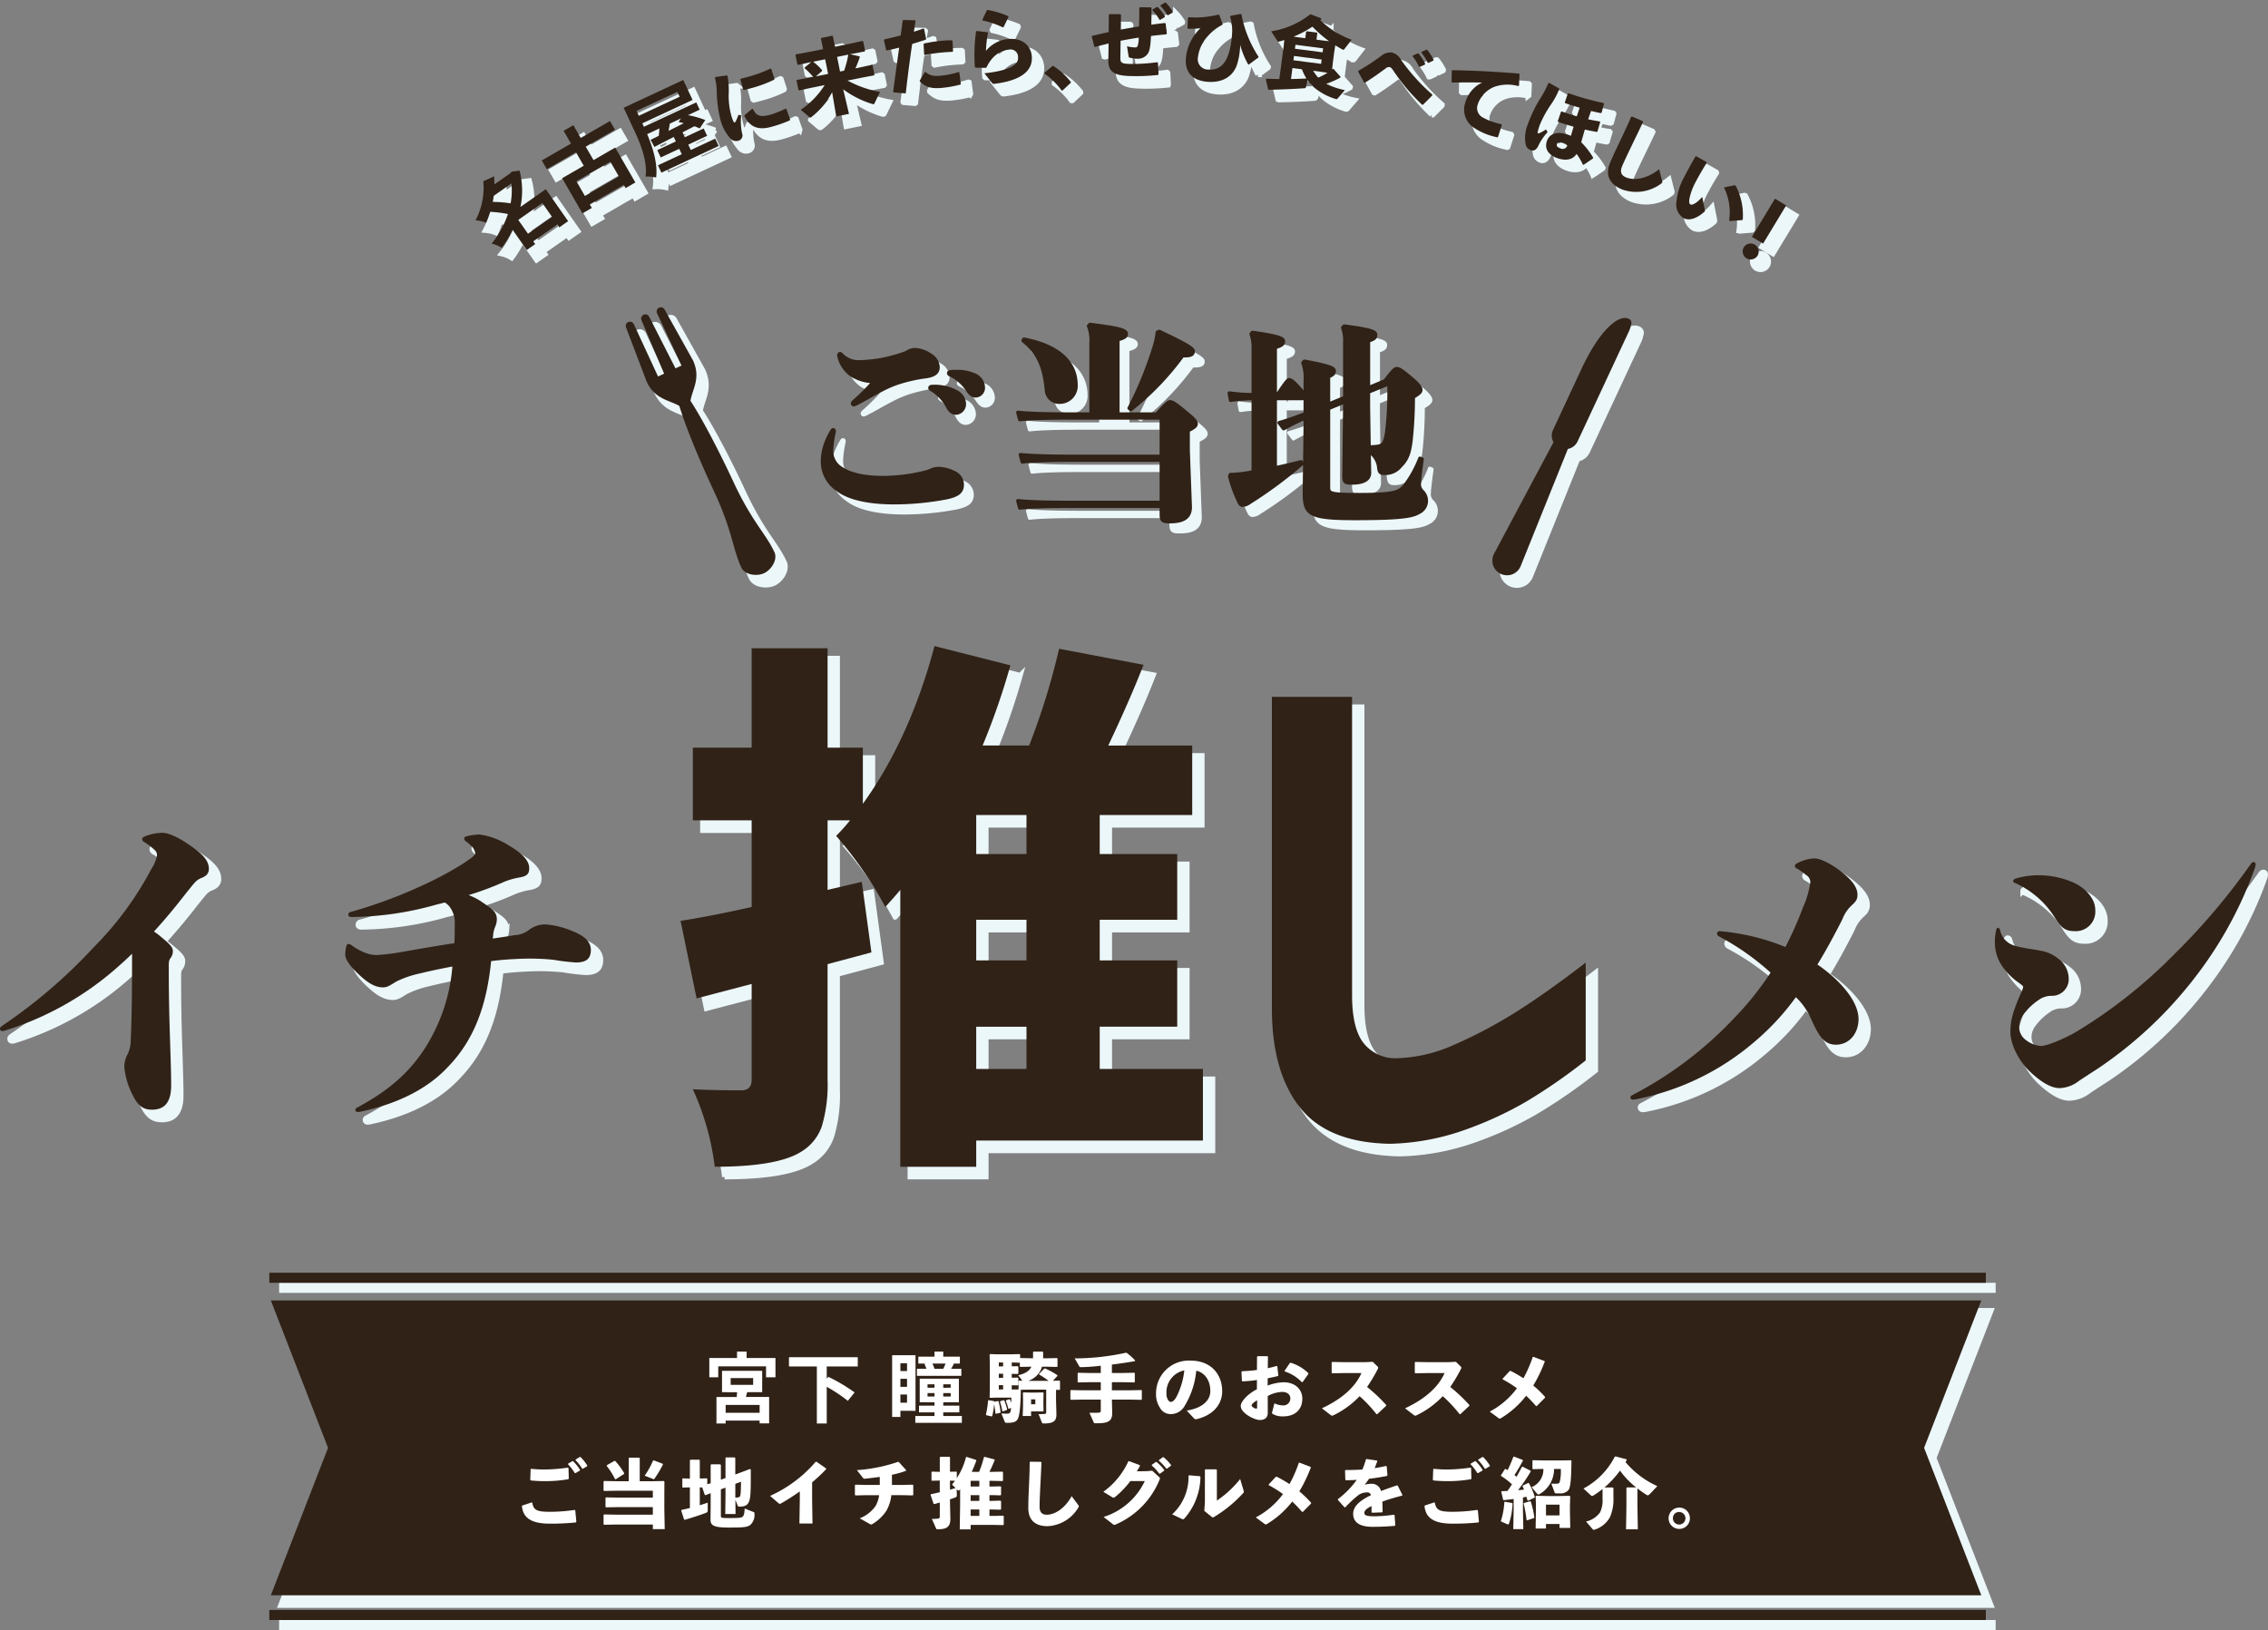 <svg xmlns="http://www.w3.org/2000/svg" width="450.037" height="323.505" viewBox="0 0 450.037 323.505">
  <rect x="0" y="0" width="450.037" height="323.505" fill="#808080" stroke="none"/>
  <g id="グループ_6842" data-name="グループ 6842" transform="translate(-1238.257 2814.999)">
    <g id="グループ_6844" data-name="グループ 6844" transform="translate(1.949 2)">
      <path id="パス_9927" data-name="パス 9927" d="M556.539,169.61H217.133l11.35,29.261-11.35,29.261H556.539l-11.35-29.261Z" transform="translate(1074.867 -2726.532)" fill="#ecf7fa" stroke="#ecf7fa" stroke-width="1"/>
      <path id="パス_10774" data-name="パス 10774" d="M-109.545,8.775a8.892,8.892,0,0,1,1.32,1.695l.15.015.84-.5.015-.15a9.135,9.135,0,0,0-1.335-1.68h-.15l-.81.495Zm-1.485.825a9.933,9.933,0,0,1,1.335,1.74l.15.015.87-.51.03-.15a9.569,9.569,0,0,0-1.38-1.71h-.15l-.825.48Zm-7.38,3.21c.9.09,1.875.135,2.715.135A26.953,26.953,0,0,0-111,12.57l.12-.105-.06-2.115-.105-.09a33.8,33.8,0,0,1-4.635.375c-.885,0-1.77-.045-2.67-.135l-.1.075-.075,2.13Zm-1.77,5.07c.18,1.68.99,3.5,5.475,3.5a48.036,48.036,0,0,0,5.235-.24l.09-.135-.21-2.25-.135-.1a33.058,33.058,0,0,1-4.83.375c-2.505,0-3.315-.24-3.57-1.8l-.12-.06-1.86.615Zm16.305-4.965-.105.105v1.77l.105.105,2.49-.045H-94.2v1.365H-101l-2.49-.045-.105.1v1.77l.105.1L-101,18.1H-94.2v1.5h-7.185l-2.49-.045-.105.105V21.5l.105.1,2.49-.045H-94.2v.915h2.355L-91.92,18.5v-2.82l.015-2.655-.105-.105-2.49.045h-2.3V8.37l-.09-.09H-98.91l-.075.09v4.59h-2.4Zm3.99-1.545a13.744,13.744,0,0,0-1.785-2.43l-.15-.015-1.5.855-.03.15a14.983,14.983,0,0,1,1.65,2.61l.15.03,1.635-1.05Zm5.73-2.505a16.746,16.746,0,0,1-1.665,3l1.575.615a.643.643,0,0,0,.225.075.181.181,0,0,0,.135-.09A21.434,21.434,0,0,0-92.19,9.63l-.06-.135-1.77-.675Zm17.445,4.2c0,.9-.03,1.92-.075,2.355-.06.555-.18.69-.45.735a2.628,2.628,0,0,1-.6.06v-2.73Zm-3.075,2.52-.045,3.885h2.04l-.03-2.835.42,1.095c.09.255.165.27.4.27,1.425,0,2.025-.465,2.16-2.445.06-.945.075-1.86.075-3.135V10.65l-.165-.12-1.44.555-1.47.54V8.355l-.12-.12H-79.68l-.105.105v3.99l-.915.33V9.735l-.12-.135h-1.8l-.105.12v3.645l-.675.195V12.465l-.09-.075-1.395.03V8.79l-.105-.1h-1.755l-.105.12v3.63l-1.41-.045-.09.09v1.65l.105.09,1.395-.045v4.1c-.54.135-1.095.255-1.65.375l-.075.135.57,1.755.135.075c1.41-.405,3.27-1.005,4.26-1.41a.405.405,0,0,0,.3-.465V17.22c-.525.18-1.05.345-1.575.51V14.19h.48l.51,1.47.135.075,1.035-.4V17.7l-.03,2.79c-.015,1.185.435,1.665,3.585,1.665,3.24,0,3.78-.09,4.38-.585a2.693,2.693,0,0,0,.75-2.19v-.09c0-.105-.03-.15-.165-.21l-1.77-.7c-.06,1.05-.165,1.41-.42,1.62-.24.21-.615.27-2.64.27-1.62,0-1.665-.015-1.665-.495v-5.2l.915-.345ZM-62.52,21.36l-.075-4.71V13.185c.885-.75,1.815-1.6,2.775-2.595l-.015-.18L-61.71,9.105h-.18a25.841,25.841,0,0,1-9.045,6.765l1.605,1.395c.15.12.24.18.33.18a.7.7,0,0,0,.315-.12c1.32-.765,2.505-1.53,3.645-2.34v1.71l-.075,4.665Zm15.765-9.675a20.753,20.753,0,0,0,2.775-.78l.03-.165-1.44-1.59-.165-.03a31.368,31.368,0,0,1-8.16,1.635L-52.5,12.3c.1.12.15.165.3.165a1.141,1.141,0,0,0,.21-.015c.945-.105,1.89-.21,2.82-.345v1.59h-2.805l-1.995-.045-.135.09v1.92l.1.12,1.995-.045h2.715a5.95,5.95,0,0,1-.72,2.16,6.931,6.931,0,0,1-3.135,2.43l2,1.125a.559.559,0,0,0,.27.1.717.717,0,0,0,.3-.12,8.5,8.5,0,0,0,2.76-2.67,8.072,8.072,0,0,0,.945-3.03h2.22l2.025.045.105-.12V13.74l-.135-.09-1.965.045h-2.13ZM-33.78,14.67c.1.1.18.15.24.15s.165-.06.27-.21l.045-.06v2.925l-.075,5.04h2.16V21.63h4.725l1.725.045.12-.1V19.905l-.12-.105-1.725.045h-.99V18.57h.585l1.6.045.12-.1V16.92l-.12-.105-1.6.045h-.585V15.72h.585l1.6.045.12-.1V14.07l-.12-.1-1.6.045h-.585V12.885h.48l2.085.045.12-.105V11.16l-.12-.1-2.085.045h-.495c.375-.69.675-1.44,1.05-2.3l-.03-.165-1.935-.51-.165.045a20.793,20.793,0,0,1-.96,2.925h-1.455c.33-.735.63-1.485.9-2.2l-.03-.165-1.89-.6-.12.03a13.9,13.9,0,0,1-1.83,4.185V11.13l-.09-.075-1.26.03V8.22l-.135-.105h-1.77l-.12.12V11.1l-1.56-.045-.09.09V12.78l.1.09,1.545-.045V15.15c-.57.135-1.155.27-1.755.39l-.075.135.6,1.755.135.075c.36-.105.72-.21,1.1-.315v2.715c0,.36-.09.45-.405.48a11.045,11.045,0,0,1-1.17.06L-38,22.32c.06.15.1.18.285.18,1.9,0,2.6-.5,2.55-2.265l-.075-3.27V16.56c.39-.135.75-.255,1.05-.375.255-.09.315-.195.315-.465l-.03-1.17Zm-.36-.36c-.36.12-.735.225-1.1.33v-1.8l.99.03c-.18.255-.375.495-.585.75Zm4.725-.3H-31.14V12.885h1.725Zm0,2.85H-31.14V15.72h1.725Zm0,2.985H-31.14V18.57h1.725Zm9.99-10.65c0,1.755-.075,3.075-.12,4.245-.045,1.365-.15,2.76-.15,4.845,0,2.535,1.545,3.6,3.81,3.6A7.506,7.506,0,0,0-9.75,18.15a.5.5,0,0,0,.075-.225.436.436,0,0,0-.12-.255L-11.1,15.93c-1.275,2.325-3.225,3.675-4.95,3.675-.9,0-1.41-.48-1.41-1.56,0-1.17.09-2.85.15-4.155.075-1.545.15-2.82.225-4.68l-.12-.1L-19.32,9.09ZM4.8,9.84a9.476,9.476,0,0,1,1.485,1.62h.15l.825-.585.015-.15a9.62,9.62,0,0,0-1.53-1.59l-.15.015-.78.555ZM6.21,8.9a9.027,9.027,0,0,1,1.47,1.56h.15l.78-.57.015-.15A9.075,9.075,0,0,0,7.14,8.19L6.99,8.2l-.765.555ZM3.42,12.93a13.551,13.551,0,0,1-8.175,7.125L-2.9,21.5a.388.388,0,0,0,.255.12.963.963,0,0,0,.39-.12A16.393,16.393,0,0,0,6.33,12.7a.8.8,0,0,0,.09-.3c0-.1-.075-.195-.21-.315L4.9,10.875l-1.14.09-1.92.03c.225-.36.42-.7.615-1.08l-.03-.15L.285,8.97.15,9.015A15.2,15.2,0,0,1-4.815,15.06l1.785,1.08a.532.532,0,0,0,.24.09c.105,0,.195-.06.36-.18A17.927,17.927,0,0,0,.555,12.93ZM15.465,10.6l-.12.105v6.45l-.12,1.695,1.455,1.17c.1.075.165.12.24.12a.69.69,0,0,0,.345-.15,25.9,25.9,0,0,0,5.67-4.665.389.389,0,0,0,.135-.27A1.358,1.358,0,0,0,23,14.73l-.66-2.2a20.758,20.758,0,0,1-4.62,4.275V10.725l-.12-.12Zm-4.71,9.84a.7.7,0,0,0,.24.075c.105,0,.18-.06.33-.21a12.736,12.736,0,0,0,3.135-8.22l-.12-.12-2.115-.18-.135.105A9.992,9.992,0,0,1,8.85,19.53Zm17.25-6.7a23.662,23.662,0,0,1,2.835,1.77,15.922,15.922,0,0,1-5.4,4.635l1.725,1.275a.516.516,0,0,0,.27.12.447.447,0,0,0,.21-.075A18.271,18.271,0,0,0,32.67,17a25.546,25.546,0,0,1,1.965,2.055h.135l1.65-1.665-.015-.165a19.407,19.407,0,0,0-2.325-2.25,27.642,27.642,0,0,0,2.28-4.74l-.045-.12L34.1,9.27l-.12.045A25.864,25.864,0,0,1,32.13,13.53a25.816,25.816,0,0,0-2.55-1.47l-.165.03L28.005,13.6Zm15.2,4.4a22.137,22.137,0,0,1,2.61-2.43,2.874,2.874,0,0,1,1.71-.525.66.66,0,0,1,.75.57q-.5.225-.9.45c-1.4.8-2.61,1.8-2.61,3.24,0,1.29.8,2.565,3.825,2.565,1.755,0,3.015-.075,4.44-.195l.09-.12-.135-2-.15-.09a28.719,28.719,0,0,1-3.75.315h-.165c-1.335,0-1.935-.15-1.935-.66s.51-.93,1.425-1.365v1.23l.12.09,1.98-.075.1-.09c-.015-.72-.03-1.455-.06-2.04,1.11-.405,2.4-.8,3.915-1.185l.075-.135-.93-1.845-.15-.06c-1.17.39-2.235.765-3.18,1.125a1.839,1.839,0,0,0-1.83-1.44,4.386,4.386,0,0,0-1.41.195c.3-.36.63-.825.87-1.185,1.245-.15,2.475-.345,3.57-.57l.09-.135-.15-1.77-.135-.075c-.75.18-1.5.315-2.25.435.165-.435.345-.885.525-1.41l-.09-.1-2.055-.3-.12.075a15.7,15.7,0,0,1-.7,2.01c-1.11.075-2.22.1-3.345.1l-.1.09.06,1.845.09.09c.7,0,1.455-.015,2.175-.075a17.694,17.694,0,0,1-3.735,3.825v.165l1.32,1.47Zm26.355-9.36a8.892,8.892,0,0,1,1.32,1.695l.15.015.84-.5.015-.15a9.135,9.135,0,0,0-1.335-1.68H70.4l-.81.495ZM68.07,9.6A9.933,9.933,0,0,1,69.4,11.34l.15.015.87-.51.03-.15a9.569,9.569,0,0,0-1.38-1.71h-.15l-.825.48Zm-7.38,3.21c.9.09,1.875.135,2.715.135a26.953,26.953,0,0,0,4.7-.375l.12-.105-.06-2.115-.105-.09a33.8,33.8,0,0,1-4.635.375c-.885,0-1.77-.045-2.67-.135l-.1.075L60.57,12.7Zm-1.77,5.07c.18,1.68.99,3.5,5.475,3.5a48.036,48.036,0,0,0,5.235-.24L69.72,21l-.21-2.25-.135-.1a33.058,33.058,0,0,1-4.83.375c-2.505,0-3.315-.24-3.57-1.8l-.12-.06L59,17.775ZM76.545,8.13a26.384,26.384,0,0,1-1.14,2.64c-.135-.09-.255-.165-.39-.24l-.135.015-.795,1.245.015.12a12.717,12.717,0,0,1,2.175,1.68c-.3.435-.585.885-.9,1.305l-1.125.045-.1.105.375,1.6.135.075c.675-.075,1.335-.15,1.95-.24v2.3l-.075,3.69h1.995l-.075-3.69v-2.6l.69-.135c.06.225.135.465.2.705l.15.075,1.26-.6.045-.135a12.946,12.946,0,0,0-1.17-2.76l-.135-.03-1.08.54-.045.12c.105.21.21.435.3.66-.39.045-.78.09-1.185.12A34.321,34.321,0,0,0,80.01,11.01l-.06-.135-1.575-.81-.135.06c-.345.675-.69,1.32-1.05,1.95-.135-.12-.285-.24-.42-.345a30.831,30.831,0,0,0,1.68-2.865l-.06-.135-1.71-.66Zm9.42,2.4a8.959,8.959,0,0,1-.225,2.625.49.49,0,0,1-.465.285c-.18.015-.36.015-.54.015s-.39,0-.645-.015l.645,1.74c.06.15.12.195.315.195h.66a2.115,2.115,0,0,0,1.725-.6c.45-.48.6-2.07.645-5.88l-.09-.09-1.605.03h-4.05L80.43,8.79l-.09.105v1.6l.1.075,1.89-.045h.18a3.784,3.784,0,0,1-2.34,3.615L81.3,15.48a.243.243,0,0,0,.21.105.518.518,0,0,0,.195-.045,5.737,5.737,0,0,0,2.925-5.01Zm1.875,11.7-.06-3.42V17.655l.06-1.68-.135-.12-2.16.045H83.37l-2.28-.045-.12.09.06,1.635V19l-.06,3.345h2.055v-.9H85.71v.78Zm-4.815-4.62H85.71v2.13H83.025ZM74.76,17.1a14.783,14.783,0,0,1-.705,3.825l1.29.57a.455.455,0,0,0,.165.045c.09,0,.135-.06.195-.225a14.635,14.635,0,0,0,.69-3.93l-.09-.1-1.455-.255Zm3.825.285a23.5,23.5,0,0,1,.585,3.27l.1.075,1.38-.465.06-.135A18.938,18.938,0,0,0,80.01,17l-.135-.06-1.215.345Zm22.59-2.985c.57.435,1.155.855,1.785,1.26a.478.478,0,0,0,.255.09c.135,0,.255-.09.435-.27l1.47-1.545a17.784,17.784,0,0,1-6.315-4.77c.075-.135.165-.27.24-.4L99,8.61l-2.16-.57-.165.045a14.8,14.8,0,0,1-6.21,6.33l1.47,1.35a.338.338,0,0,0,.24.12.767.767,0,0,0,.36-.15,18.425,18.425,0,0,0,1.71-1.23V16.4a5.6,5.6,0,0,1-.48,2.73,4.726,4.726,0,0,1-2.79,1.83L92.25,22.44c.105.12.165.165.27.165a.3.3,0,0,0,.15-.03A5.323,5.323,0,0,0,95.7,20.13a8.63,8.63,0,0,0,.705-3.915V14.3l-.12-.1h-1.65a19.167,19.167,0,0,0,3.075-3.345,16.8,16.8,0,0,0,3.195,3.33H99.09l-.105.12V18.12L98.91,22.5h2.34l-.075-4.35Zm8.28,3.8a2.115,2.115,0,1,0,2.13,2.115A2.1,2.1,0,0,0,109.455,18.195Zm0,.87a1.245,1.245,0,1,1-1.245,1.245A1.214,1.214,0,0,1,109.455,19.065Z" transform="translate(1462 -2534)" fill="#ecf7fa"/>
      <g id="グループ_6842-2" data-name="グループ 6842" transform="translate(-6.741 -144)">
        <path id="パス_10785" data-name="パス 10785" d="M-18.57-2.79a11.851,11.851,0,0,1,.45,1.815L-18-.9l.78-.27.06-.12a9.744,9.744,0,0,0-.555-1.755l-.12-.075-.69.2Zm7.005-.495v.975h-.84v-.975Zm-2.355-1.38-.105.105L-14-3.195v1.23L-14.07.015h1.665V-.9h1.17l1.185.015.12-.105-.03-1.17V-3.24l.03-1.32-.1-.105-1.335.03h-1.215ZM-19.755-2.94l-1.065-.18-.12.09a20.017,20.017,0,0,1-.42,2.76l.045.12,1.08.255.12-.075a14.561,14.561,0,0,0,.375-2.37c.12.6.2,1.23.255,1.83l.1.09.87-.195.06-.12a12.671,12.671,0,0,0-.405-2.145l-.12-.075-.72.135Zm.945-7.665h.855v.78h-.855Zm0,2.235h.855v.81h-.855Zm.855,2.265v.855h-.855v-.855Zm5.61-3.66c-.4.87-1.215,1.35-2.61,1.7l.825,1.08-.66-.015-.1.105v1.635l-.975.015h-.375v-.84l1.185.03.12-.09V-7.515l-.135-.09-1.17.03v-.78l1.185.03.12-.09V-9.78l-.135-.09-1.17.03v-.765l1.545.045.06-.045v.78l.105.1,1.965-.045Zm-.225-1.68-1.965-.045-.045.045v-.735l-.135-.09-1.605.045h-2.745l-1.47-.045-.1.12.045,2.175v4.38l-.045,1.9.1.105,1.32-.045h2.88c0,.4,0,.75-.015,1.05a4.524,4.524,0,0,0-.27-.675l-.12-.06-.615.225-.06.12a9.2,9.2,0,0,1,.495,1.53l.135.045.39-.2a1.917,1.917,0,0,1-.18.93c-.12.165-.315.225-.69.225-.135,0-.615-.015-1.035-.045l.675,1.665c.06.15.12.195.3.195h.345c1.1,0,1.5-.225,1.785-.54.45-.51.7-2.145.75-6.015l1.575-.03h3.465V-.81c0,.33-.06.39-.315.42a11.543,11.543,0,0,1-1.2.03l.645,1.635c.075.18.105.225.405.225,1.92,0,2.52-.5,2.49-1.845L-7.455-3.21V-5.175l.69.015.1-.105V-6.9l-.1-.105-1.305.03.9-.975-.045-.15a14.475,14.475,0,0,0-2.43-1.32l-.15.045-1.02,1.035.03.15A12.733,12.733,0,0,1-8.94-6.96h-4a4.647,4.647,0,0,0,1.74-1.125,4.1,4.1,0,0,0,.96-1.68h1.08l1.89.045.105-.1v-1.56l-.105-.1-1.86.045h-.885V-12.66l-.105-.105H-11.91l-.105.105v1.215ZM-4.515-5.13l-.09.09v1.755l.105.09,2.265-.045h3.66v2.115c0,.36-.09.45-.4.48-.255.03-1.14.03-1.845.03l.84,1.89c.06.15.09.18.39.18H.72c2.22,0,3.015-.435,2.97-2.175L3.63-3.24H7.2l2.28.045.09-.075V-5.055L9.48-5.13,7.2-5.085H3.63V-6.69H5.955l2.13.045.09-.075V-8.49l-.09-.075-2.13.045H3.63v-1.665c1.4-.18,2.835-.39,4.56-.675l.045-.15a11.466,11.466,0,0,0-1.665-1.5l-.15-.03A47.953,47.953,0,0,1-3.75-11.415l.93,1.62a.34.34,0,0,0,.285.12h.06a37.111,37.111,0,0,0,3.9-.285v1.44H-.945l-2.13-.045-.09.09v1.74l.105.09L-.945-6.69h2.37v1.605h-3.66ZM19.935.5a.446.446,0,0,0,.345.15h.135c3.18-.75,5.1-2.82,5.1-5.55,0-3.33-2.19-6.075-6.285-6.075a6.5,6.5,0,0,0-6.84,6.57,4.753,4.753,0,0,0,.735,2.715A2.394,2.394,0,0,0,15.24-.36a3.137,3.137,0,0,0,2.82-1.62,16.282,16.282,0,0,0,2.31-6.99c1.53.315,2.79,1.755,2.79,4.035,0,1.8-1.455,3.345-4.68,3.885ZM18-9.03a14.99,14.99,0,0,1-1.485,5.1c-.405.81-.84,1.155-1.185,1.155-.24,0-.45-.195-.615-.495a2.213,2.213,0,0,1-.255-1.14A4.418,4.418,0,0,1,18-9.03ZM32.4-5.28C30.7-4.44,29.2-2.895,29.2-1.98,29.2-.5,31.98.81,32.955.81c1.14,0,1.6-.57,1.6-1.4v-3.36a6.366,6.366,0,0,1,2.865-.81c1.035,0,1.62.54,1.62,1.305a1.371,1.371,0,0,1-1.53,1.365h-.06A4.043,4.043,0,0,1,35.88-2.5L35.415-.69A.19.19,0,0,0,35.4-.6a.234.234,0,0,0,.09.18,3.827,3.827,0,0,0,2.145.51c2.22,0,3.78-1.23,3.78-3.525,0-1.7-1.275-3.24-3.735-3.24a9.6,9.6,0,0,0-3.15.66l.015-1.455c.66-.12,1.335-.285,2.01-.435l.1-.12-.2-1.815-.12-.075c-.585.165-1.14.315-1.77.45l.03-2.295-.1-.09H32.55l-.12.105L32.415-9.12c-.945.135-1.935.21-2.97.255l-.105.105.09,1.815.105.09c.99-.045,1.935-.135,2.88-.27Zm.045,3.555c0,.21-.045.285-.18.285-.24,0-.915-.36-.915-.645,0-.21.435-.63,1.1-1.02Zm5.49-7.095a8.137,8.137,0,0,1,3.39,2.13l.165-.045,1.125-1.59L42.6-8.49a8.361,8.361,0,0,0-3.48-2.055l-.165.03L37.89-8.94Zm20.13,6.66a31.689,31.689,0,0,0-3.8-3.585A30.632,30.632,0,0,0,56.34-9.21a.829.829,0,0,0,.135-.36c0-.09-.06-.165-.165-.27l-.915-.9-1.53.075H49.62l-2.25-.045-.135.09v2.04l.1.12L49.575-8.5h3.57c-1.38,3.12-4.395,5.385-7.845,6.99L47.07-.15a.425.425,0,0,0,.24.1.8.8,0,0,0,.33-.1,17.719,17.719,0,0,0,5.145-3.765A27.006,27.006,0,0,1,56.115-.36l.165.015L58.05-2Zm16.5,0a31.689,31.689,0,0,0-3.8-3.585A30.631,30.631,0,0,0,72.84-9.21a.829.829,0,0,0,.135-.36c0-.09-.06-.165-.165-.27l-.915-.9-1.53.075H66.12l-2.25-.045-.135.09v2.04l.1.12L66.075-8.5h3.57c-1.38,3.12-4.395,5.385-7.845,6.99L63.57-.15a.425.425,0,0,0,.24.1.8.8,0,0,0,.33-.1,17.719,17.719,0,0,0,5.145-3.765A27.006,27.006,0,0,1,72.615-.36l.165.015L74.55-2Zm6.6-5.1A23.663,23.663,0,0,1,84-5.49,15.922,15.922,0,0,1,78.6-.855L80.325.42a.516.516,0,0,0,.27.12.447.447,0,0,0,.21-.075A18.271,18.271,0,0,0,85.83-4,25.546,25.546,0,0,1,87.795-1.95h.135l1.65-1.665-.015-.165A19.407,19.407,0,0,0,87.24-6.03a27.642,27.642,0,0,0,2.28-4.74l-.045-.12-2.22-.84-.12.045A25.864,25.864,0,0,1,85.29-7.47a25.816,25.816,0,0,0-2.55-1.47l-.165.03-1.41,1.515Z" transform="translate(1462 -2390)" fill="#ecf7fa"/>
        <path id="パス_10784" data-name="パス 10784" d="M11.085-.554H4.343V-2.117h6.742Zm-5.746-6.9H9.8V-6.1H5.339Zm3.279,2.8h2.973V-8.89H3.623v4.244H6.611c-.015.306-.046.644-.077.95H2.52V1.56H4.343V.993h6.742v.552H12.97V-3.7H8.358ZM8.5-11.433v-1.272H6.6v1.272H1.1V-7.6H2.872V-9.778h9.485V-7.6h1.869v-3.831ZM30.56-9.748v-1.839H16.908v1.839h5.531V1.56H24.4V-5.718a30.3,30.3,0,0,1,4.183,2.789L29.932-4.6a34.592,34.592,0,0,0-5.225-3.1l-.306.352V-9.748Zm15.169.46.046-.015a5.745,5.745,0,0,0-.414-1.027h2.62a11.149,11.149,0,0,1-.46,1.042Zm5.378,0H49.084c.169-.291.352-.613.552-1l-.184-.046h1.364v-1.364H47.522v-1.011H45.79v1.011H42.572v1.364h1.486l-.276.077a9.089,9.089,0,0,1,.4.965H42.3v1.394h8.81Zm-10.772-1.1v1.548H39.018v-1.548Zm-1.318,3.08h1.318v1.594H39.018Zm0,4.75V-4.186h1.318v1.624Zm3,1.609V-11.985H37.378V.273h1.639V-.953ZM44.4-3.787v-.69H45.79v.69Zm0-2.421H45.79v.674H44.4Zm4.6.674H47.522v-.674h1.471Zm0,1.747H47.522v-.69h1.471ZM47.522.074v-.72h3.187V-1.979H47.522v-.674h3.1V-7.327H42.848v4.673H45.79v.674H42.71V-.646h3.08v.72H41.975V1.437h9.239V.074Z" transform="translate(1384.646 -2390.06)" fill="#ecf7fa"/>
      </g>
      <g id="グループ_6473" data-name="グループ 6473" transform="translate(1238.257 -2752.537)">
        <g id="グループ_6466" data-name="グループ 6466" transform="translate(0 65.761)">
          <g id="グループ_6463" data-name="グループ 6463" transform="translate(0)">
            <g id="グループ_6461" data-name="グループ 6461" transform="translate(0)">
              <g id="グループ_6456" data-name="グループ 6456" transform="translate(0 37.054)">
                <path id="パス_9921" data-name="パス 9921" d="M202.578,355.694c-1.07,1.07-2.139,2.006-3.275,3.009A61.02,61.02,0,0,1,177.175,371c-.534.135-.8-.067-.8-.4,0-.2.066-.336.334-.534a104.078,104.078,0,0,0,18.316-15.71,64.81,64.81,0,0,0,11.432-15.575,6.853,6.853,0,0,0,1.069-2.608c0-.669-.266-.935-1-1.537a12.012,12.012,0,0,0-1.47-1.07.68.68,0,0,1-.467-.6c0-.2.133-.4.467-.534a9.879,9.879,0,0,1,3.543-.735c1.136,0,3.009.8,5.148,2.272,2.272,1.537,4.077,2.941,4.077,4.88,0,.8-.4,1.4-1.47,1.805-1.138.467-1.338.935-2.943,2.874-2.072,2.675-4.211,5.281-6.485,7.756a12.672,12.672,0,0,1,1.406,1.07c1.537,1.267,2.338,2,2.338,2.739a2.168,2.168,0,0,1-.467,1.472c-.4.6-.334.8-.334,2.941,0,9.827.467,17.247.467,22.328,0,3.543-1.47,4.812-3.811,4.812-1.738,0-2.806-.735-3.943-3.142a15.181,15.181,0,0,1-1.537-5.281,5.109,5.109,0,0,1,.667-2.608,6.4,6.4,0,0,0,.6-2.741c.2-3.944.268-9.76.268-16.242Z" transform="translate(-176.374 -331.696)" fill="#ecf7fa" stroke="#ecf7fa" stroke-width="1"/>
                <path id="パス_9922" data-name="パス 9922" d="M232.617,345.922a63.433,63.433,0,0,1-16.447,2.34c-.4,0-.6-.2-.6-.467a.554.554,0,0,1,.467-.536,94.444,94.444,0,0,0,14.842-5.549,66.551,66.551,0,0,0,7.621-4.145c1.2-.8,2.272-1.536,2.272-1.937a2.546,2.546,0,0,0-.868-1.539,7,7,0,0,0-.937-.8.812.812,0,0,1-.4-.6c0-.2.135-.335.534-.469a12.687,12.687,0,0,1,2.475-.334,14.4,14.4,0,0,1,5.883,2.2c2.54,1.473,4.01,2.943,4.01,4.48,0,1.136-.4,1.6-2.072,1.873a14.466,14.466,0,0,0-2.808.8,60.414,60.414,0,0,1-7.152,2.675,11.711,11.711,0,0,1,2.608,1.337c1.937,1.335,3.007,1.871,3.007,3.543a4.24,4.24,0,0,1-.334,1.4,5.776,5.776,0,0,0-.4,1.537c0,.266-.067.534-.067.8,1.337-.2,2.808-.4,4.28-.667a4.984,4.984,0,0,0,3.007-1.138,5.459,5.459,0,0,1,3.075-1A16.411,16.411,0,0,1,259.89,351c2.407.934,3.811,2.072,3.811,3.809s-.936,2.473-2.941,2.473a39.311,39.311,0,0,1-4.479-.534,48.03,48.03,0,0,0-7.821-.133c-1.472.066-3.009.2-4.546.4-.868,8.625-3.275,15.644-8.757,21.191-3.676,3.879-9.225,6.953-16.846,8.624a4.555,4.555,0,0,1-.87.135.447.447,0,0,1-.467-.4.529.529,0,0,1,.334-.469c6.35-3.41,10.161-6.886,13.1-11.231a35.239,35.239,0,0,0,5.815-16.778c-2.139.4-4.411.868-6.55,1.4a19.636,19.636,0,0,0-4.614,1.6c-1.2.737-1.738,1.138-2.606,1.138-1.672,0-3.076-1-4.479-2.272-1.338-1.2-3.009-3.009-3.009-4.211a6.96,6.96,0,0,1,.2-1.606c.067-.4.266-.533.467-.533a1.216,1.216,0,0,1,.6.266,10.968,10.968,0,0,0,2.473,1.4,6.107,6.107,0,0,0,2.473.534,39.316,39.316,0,0,0,4.612-.534c4.212-.737,7.622-1.338,10.83-1.807.067-1.2.067-2.471.067-3.742a5.122,5.122,0,0,0-1-3.476,3.245,3.245,0,0,0-1-.87C234.021,345.588,233.285,345.721,232.617,345.922Z" transform="translate(-146.458 -331.55)" fill="#ecf7fa" stroke="#ecf7fa" stroke-width="1"/>
              </g>
              <g id="グループ_6457" data-name="グループ 6457" transform="translate(323.524 42.134)">
                <path id="パス_9923" data-name="パス 9923" d="M392.854,344.318a18.909,18.909,0,0,0,1.472-5.013,1.682,1.682,0,0,0-.87-1.472,12.247,12.247,0,0,0-1.805-1.269.64.64,0,0,1-.4-.469.628.628,0,0,1,.4-.534,7.744,7.744,0,0,1,3.545-1c1.136,0,3.476,1.2,5.146,2.54,2.072,1.6,3.343,3.074,3.343,4.679,0,1-.4,1.4-1.2,2.139a7.276,7.276,0,0,0-1.805,2.741c-1.537,3.009-3.142,6.016-4.945,8.957,4.745,3.275,8.155,7.42,8.155,10.83,0,2.741-1.738,5.08-4.479,5.08-2.407,0-3.41-1.738-5.08-5.414a12.826,12.826,0,0,0-2.874-4.012,49.218,49.218,0,0,1-8.022,8.691,51.071,51.071,0,0,1-23.4,11.5,5.211,5.211,0,0,1-.935.133.446.446,0,0,1-.469-.4c0-.2.067-.334.334-.467a75.358,75.358,0,0,0,20.121-15.176,60.33,60.33,0,0,0,7.354-9.158A50.983,50.983,0,0,0,376.143,350a.684.684,0,0,1-.336-.534.517.517,0,0,1,.534-.469,44.359,44.359,0,0,1,13.037,3.142A69.071,69.071,0,0,0,392.854,344.318Z" transform="translate(-358.628 -334.558)" fill="#ecf7fa" stroke="#ecf7fa" stroke-width="1"/>
                <path id="パス_9924" data-name="パス 9924" d="M404.985,359.707c0-.133-.334-.4-.8-.735a13.083,13.083,0,0,1-3.543-3.611,8.184,8.184,0,0,1-1.269-4.413,9.314,9.314,0,0,1,.268-2.538c.066-.268.2-.4.334-.4a.488.488,0,0,1,.4.4,4.736,4.736,0,0,0,.735,1.67,4.273,4.273,0,0,0,2.139,1.47c1.472.469,3.543.669,5.148,1a7.223,7.223,0,0,1,3.476,1.539,4.937,4.937,0,0,1,2.139,3.875,3.3,3.3,0,0,1-3.41,3.543,4.365,4.365,0,0,0-2.606.87,11.828,11.828,0,0,0-3.074,3.009,4.111,4.111,0,0,0-.737,2.272,3.169,3.169,0,0,0,1.07,2.407,5.673,5.673,0,0,0,3.208,1.4c1.2,0,4.278-1.271,6.82-2.675A99.458,99.458,0,0,0,435,353.22a130.449,130.449,0,0,0,15.174-17.913.683.683,0,0,1,.536-.336c.266,0,.4.2.4.534a2.451,2.451,0,0,1-.135.6A78.549,78.549,0,0,1,439.346,357.5a82.107,82.107,0,0,1-19.454,18.383c-.8.536-2.407,1.537-3.877,2.54a6.564,6.564,0,0,1-3.809,1.4c-1.807,0-3.811-1.337-5.817-3.209-2.274-2.139-3.944-5.482-3.944-7.887a13.154,13.154,0,0,1,.737-4.345,40.533,40.533,0,0,1,1.537-3.811A3.07,3.07,0,0,0,404.985,359.707Zm-2.006-20.991c0-.2.2-.334.469-.469a16.212,16.212,0,0,1,4.546-.667,17.566,17.566,0,0,1,6.55,1.269c2.475,1,4.747,3.142,4.747,5.682a3.874,3.874,0,0,1-4.077,4.145c-1.805,0-2.673-.6-3.944-2.673a17.9,17.9,0,0,0-7.889-6.886A.488.488,0,0,1,402.979,338.716Z" transform="translate(-327.048 -334.237)" fill="#ecf7fa" stroke="#ecf7fa" stroke-width="1"/>
              </g>
              <g id="グループ_6458" data-name="グループ 6458" transform="translate(135.043)">
                <path id="パス_9925" data-name="パス 9925" d="M356.1,394.739v14.215H311.117v5.2H296.051V359.2q-.849,1.06-2.972,3.394a76.186,76.186,0,0,0-9.76-14.11,36.9,36.9,0,0,0,2.759-3.076h-4.456V359.2l6.79-1.592,1.91,14q-1.169.32-4.138,1.115t-4.562,1.219v23.022a28.961,28.961,0,0,1-1.115,9.069,9.392,9.392,0,0,1-3.978,5.04q-4.668,3.078-17.293,3.078a52.553,52.553,0,0,0-4.349-15.383q3.925.213,9.655.213,2.013,0,2.015-2.121V377.87l-10.926,2.865-3.183-15.383q6.151-.956,14.109-2.759V345.407h-11.67V330.978h11.67V311.246h15.065v19.732h7v11.141q9.333-12.943,14.215-31.3l15.066,3.818a143.049,143.049,0,0,1-5.517,15.914h9.231a136.786,136.786,0,0,0,5.94-19.2l16.763,3.183q-2.546,6.577-7,16.019h16.656v13.793H335.622v7.743h15.383v13.049H335.622V373.2h15.383v13.157H335.622v8.38ZM321.09,352.09v-7.743h-9.973v7.743Zm0,21.112v-8.063h-9.973V373.2Zm-9.973,13.157v8.38h9.973v-8.38Z" transform="translate(-252.449 -310.822)" fill="#ecf7fa" stroke="#ecf7fa" stroke-width="1"/>
                <path id="パス_9926" data-name="パス 9926" d="M334.462,316.5v59.2q0,6.263,2.07,9.229a8.044,8.044,0,0,0,6.417,3.291,29.617,29.617,0,0,0,11.829-2.707,91.765,91.765,0,0,0,12.2-6.47q5.994-3.765,13.846-9.813v19.413a108.728,108.728,0,0,1-11.883,8.222,71.872,71.872,0,0,1-12.414,5.677A47.314,47.314,0,0,1,342,405.191q-12.413-.216-17.931-7.267t-5.517-19.574V316.5Z" transform="translate(-201.214 -306.421)" fill="#ecf7fa" stroke="#ecf7fa" stroke-width="1"/>
              </g>
            </g>
          </g>
        </g>
        <g id="グループ_6469" data-name="グループ 6469" transform="translate(123.134 -2.107)">
          <g id="グループ_6464" data-name="グループ 6464" transform="translate(40.075 4.044)">
            <g id="グループ_6455" data-name="グループ 6455" transform="translate(0)">
              <path id="パス_9918" data-name="パス 9918" d="M270.355,295.493a3.987,3.987,0,0,0,1.92,3.672c1.377.961,3.965,1.837,8.306,1.837a35.135,35.135,0,0,0,8.308-1.044,6.749,6.749,0,0,0,1.211-.418,3.854,3.854,0,0,1,1.67-.333,7.656,7.656,0,0,1,3.131.919,2.6,2.6,0,0,1,1.377,2.253c0,1.334-.708,2.088-3.089,2.588a55.738,55.738,0,0,1-10.353,1c-5.384,0-9.184-.959-11.272-2.588a6.68,6.68,0,0,1-3-5.635,10.171,10.171,0,0,1,.583-3.3,12.632,12.632,0,0,1,1.294-2.716c.083-.165.168-.208.25-.208.125,0,.208.125.168.375A20.74,20.74,0,0,0,270.355,295.493Zm10.1-11.982c-1.793.921-3.672,2.045-4.841,2.631a3.463,3.463,0,0,1-.836.375.234.234,0,0,1-.25-.21.522.522,0,0,1,.168-.333,41.17,41.17,0,0,0,4.05-4.05,8.538,8.538,0,0,1-4.426-1.294,6.233,6.233,0,0,1-2.506-3.838c-.04-.21.085-.375.21-.375a.36.36,0,0,1,.25.123,4.669,4.669,0,0,0,3.672,1.5,30.15,30.15,0,0,0,4.593-.5,32.323,32.323,0,0,0,4.09-1.124,4.656,4.656,0,0,0,1-.46,2.676,2.676,0,0,1,1.5-.335,6.178,6.178,0,0,1,2.8,1.044,2.926,2.926,0,0,1,1.544,2.423c0,1.209-.961,1.712-2.839,1.918a30.836,30.836,0,0,0-4.8,1.089A20.889,20.889,0,0,0,280.455,283.511Zm14.653.458a2.828,2.828,0,0,1,1.587,2.338,1.779,1.779,0,0,1-1.629,1.88c-.583,0-1.084-.25-1.587-1.129a8.855,8.855,0,0,0-3.3-3.547c-.208-.083-.291-.208-.291-.333s.125-.25.416-.25A9.116,9.116,0,0,1,295.109,283.969Zm.042-4.008a8.144,8.144,0,0,1,3.547.668,2.794,2.794,0,0,1,1.755,2.38,1.591,1.591,0,0,1-1.462,1.755c-.543,0-.959-.168-1.627-1.129a8.392,8.392,0,0,0-3.467-3.046c-.208-.083-.291-.21-.291-.335s.125-.208.375-.25A11.133,11.133,0,0,1,295.151,279.962Z" transform="translate(-268.56 -270.612)" fill="#ecf7fa" stroke="#ecf7fa" stroke-linecap="round" stroke-linejoin="round" stroke-width="0.7"/>
              <path id="パス_9919" data-name="パス 9919" d="M313.944,300.306H296.577c-4.3,0-8.055.083-10.226.333l-.376-1.419c2.421.25,6.176.335,10.6.335h17.367v-7.64H295.826c-4.173,0-7.848.083-9.975.333l-.378-1.419c2.38.25,6.055.333,10.353.333H300v-14.11a7.688,7.688,0,0,0-.5-3.38l.291-.293c5.595.709,7.181,1.084,7.181,1.88,0,.458-.293.751-1.67,1.126v14.776h7.722c1.837-2.045,2.338-2.421,2.631-2.421.376,0,.834.168,2.8,1.8s2.378,2.045,2.378,2.544c0,.376-.333.751-1.585,1.337v3.965l.418,11.231c0,2.253-1.672,2.879-4.008,2.879-1.419,0-1.712-.165-1.712-1.419v-1.627H295.826c-4.173,0-7.848.083-9.975.333l-.378-1.419c2.38.253,6.055.335,10.353.335h18.118Zm-27.259-24c6.8,1.294,10.311,4.551,10.311,9.1a3.212,3.212,0,0,1-3.257,3.379,2.5,2.5,0,0,1-2.588-2.421c-.416-3.882-1.209-7.094-4.633-9.767Zm26.841-1.547c5.635,2.671,6.721,3.424,6.721,3.925,0,.709-.5.919-2.088.878a54.905,54.905,0,0,1-10.268,10.686l-.333-.253a73.33,73.33,0,0,0,5.009-12.273,14.441,14.441,0,0,0,.583-2.8Z" transform="translate(-246.703 -273.38)" fill="#ecf7fa" stroke="#ecf7fa" stroke-linecap="round" stroke-linejoin="round" stroke-width="0.7"/>
              <path id="パス_9920" data-name="パス 9920" d="M308.136,287.89a31.924,31.924,0,0,0-4.508.335l-.25-1.419a36.413,36.413,0,0,0,4.759.333V278.2a8.575,8.575,0,0,0-.418-3.129l.253-.293c5.342.751,6.135,1.211,6.135,1.752,0,.5-.25.836-1.627,1.211v9.392h.458c1.545-2.378,2.088-2.964,2.255-2.964.333,0,.793.293,1.5,1.044,1.294,1.377,1.627,1.8,1.627,2.13,0,.416-.125.541-.583.541h-5.259v13.775c1.752-.376,3.507-.791,5.134-1.209l.168.375a84.351,84.351,0,0,1-10.438,7.722,2.4,2.4,0,0,1-1.294.5c-.29,0-.541-.168-.751-.668a26.713,26.713,0,0,1-1.835-5.054l.123-.333a25.959,25.959,0,0,0,3.632-.375c.293-.042.626-.125.919-.165Zm26.133-3.5c1.377-1.8,1.92-2.423,2.3-2.423.5,0,.919.25,2.923,1.92,1.585,1.337,1.877,1.922,1.877,2.3,0,.418-.418.751-1.5,1.419a81.4,81.4,0,0,1-.46,8.683c-.293,2.255-.668,3.632-2.088,5.009a3.8,3.8,0,0,1-3.129,1.422c-.753,0-1-.127-1.129-.961a4.4,4.4,0,0,0-1.962-3.379l.085,4.256c0,1.544-1.629,2-3.507,2-1.337,0-1.544-.165-1.544-1.334l.165-13.817v-.961l-3.254,1.337v15.487c0,1.419.083,1.627,6.345,1.627,7.179,0,7.639-.626,8.681-1.627a22.231,22.231,0,0,0,3.131-5.592l.418.165c-.375,2.713-.543,4.175-.543,4.759a1.9,1.9,0,0,0,.583,1.627,2.628,2.628,0,0,1,.793,2,2.5,2.5,0,0,1-1.46,2.172c-1.086.626-2.548,1.209-12.523,1.209-9.142,0-10.188-.751-10.188-5.011l.17-13.147v-1.795a45.457,45.457,0,0,0-4.3,2.128l-.878-1.167c1.587-.463,3.174-1,5.179-1.8v-6.471a9.029,9.029,0,0,0-.46-3.632l.291-.293c5.136.921,5.887,1.419,5.887,1.88,0,.5-.125.751-1.126,1.169v5.469l3.254-1.337V276.618a7.251,7.251,0,0,0-.416-2.8l.293-.293c5.467.711,6.218,1.129,6.218,1.712,0,.626-.291.836-1.419,1.211v9.309Zm-3.3,5.051.125,8.055a9.934,9.934,0,0,0,1.837-.125c.961-.208,1.294-.543,1.67-2.628a66.384,66.384,0,0,0,.46-9.812l-4.093,1.67Z" transform="translate(-222.654 -273.196)" fill="#ecf7fa" stroke="#ecf7fa" stroke-linecap="round" stroke-linejoin="round" stroke-width="0.7"/>
            </g>
          </g>
          <path id="パス_9932" data-name="パス 9932" d="M10.115,12.288c0,3.885-2.522,5.158-3.846,7.092,0,0,.93,5.64.93,18.244,0,8.737,1.479,11.9,1.479,16.018,0,1.611-2.01,2.917-3.621,2.917s-3.621-1.306-3.621-2.917c0-4.113,1.479-7.28,1.479-16.018,0-12.6.93-18.244.93-18.244C2.522,17.446,0,16.172,0,12.288L.835.81a.839.839,0,0,1,1.677,0L2.483,12.288H3.816L4.219.81A.839.839,0,0,1,5.9.81l.4,11.478H7.632L7.6.81a.839.839,0,0,1,1.677,0Z" transform="translate(0 4.275) rotate(-25)" fill="#ecf7fa" stroke="#ecf7fa" stroke-width="1"/>
          <path id="パス_9931" data-name="パス 9931" d="M4.49,28.514a2.681,2.681,0,0,0,1.116-2.173V2.422A6.766,6.766,0,0,0,5.38.574.839.839,0,0,0,4.532,0C2.175,0,.226,4.823.226,12.936V26.341a2.68,2.68,0,0,0,1.116,2.173L0,53.642a2.917,2.917,0,1,0,5.833,0Z" transform="translate(195.959 1) rotate(25)" fill="#ecf7fa" stroke="#ecf7fa" stroke-width="1"/>
        </g>
      </g>
      <g id="グループ_6480" data-name="グループ 6480" transform="matrix(0.999, 0.035, -0.035, 0.999, 1346.231, -2818.803)">
        <path id="パス_9494" data-name="パス 9494" d="M-821.572,440.294l2.271-.385.135.1a16.278,16.278,0,0,1,.351,3.652,14.464,14.464,0,0,0,.568,3.843,7.865,7.865,0,0,0,.6,1.564c.061.085.129.133.208.109a.55.55,0,0,0,.229-.263,13.438,13.438,0,0,0,.482-1.279l.532.093a11.372,11.372,0,0,0,.306,3.562,1.093,1.093,0,0,1-.721,1.51,1.567,1.567,0,0,1-1.676-.531,8.818,8.818,0,0,1-2.089-3.885,24.3,24.3,0,0,1-.814-5.014,12.942,12.942,0,0,0-.472-2.937Zm5.589,2.282-.615-1.957.054-.156c.526-.148,1.036-.291,1.524-.445a26.784,26.784,0,0,0,4.33-1.778l.14.06.72,1.958-.055.156a24.438,24.438,0,0,1-4.435,1.828c-.5.159-.994.313-1.509.44Zm8.716,3.569.807,2.069-.034.167a25.831,25.831,0,0,1-3.629,1.418c-3.171,1-4.508-.333-5.438-1.965l.035-.167,1.445-1.3.157,0c.766,1.389,1.53,1.669,3.64.987a19.267,19.267,0,0,0,2.846-1.259Z" transform="translate(856.216 -422.407)" fill="#ecf7fa" stroke="#ecf7fa" stroke-width="1"/>
        <path id="パス_9495" data-name="パス 9495" d="M-786.358,438.31l-2.6.584-2.622.625a21.177,21.177,0,0,0,6.52,2.034l-1.024,2.336a.209.209,0,0,1-.154.139A.71.71,0,0,1-786.5,444a18.779,18.779,0,0,1-5.882-2.713l1.322,4.836-2.51.6-.985-4.78a15.544,15.544,0,0,1-3.9,5.043.556.556,0,0,1-.206.133.278.278,0,0,1-.22-.066l-1.777-1.4a16.785,16.785,0,0,0,4.573-5.069l-2.445.584-2.583.649-.135-.07-.445-1.867.086-.139,2.6-.569.58-.138a13.75,13.75,0,0,0-1.755-1.656l.03-.161,1.248-1.113-2.6.654-.136-.07-.444-1.866.086-.139,2.6-.569,2.751-.656-.5-2.091.09-.123,2.123-.506.137.069.5,2.092,2.831-.675,2.579-.665.14.086.445,1.866-.09.124-2.6.585-.257.061,1.834.346.115.125a23.206,23.206,0,0,1-.8,2.3l.66-.157,2.579-.665.139.086.445,1.866Zm-11.536.606,2.413-.575-.686-2.88-2.381.567a10.2,10.2,0,0,1,1.847,1.617l-.01.172Zm4.076-4.014.687,2.879.8-.191a17.432,17.432,0,0,0,.713-3.214Z" transform="translate(852.461 -421.846)" fill="#ecf7fa" stroke="#ecf7fa" stroke-width="1"/>
        <path id="パス_9496" data-name="パス 9496" d="M-775.53,442.6l-2.3-.117-.087-.12c.31-3.237.6-6,.885-8.8-.815.238-1.617.456-2.424.643l-.15-.093-.495-1.945.092-.15c1.191-.3,2.231-.593,3.2-.89l.29-2.966.133-.106,2.291-.033.139.128c-.1.7-.188,1.473-.258,2.155.634-.223,1.264-.463,1.845-.7l.142.043.489,2.013-.092.15c-.853.311-1.755.631-2.643.931-.357,3.161-.655,6.28-.925,9.762Zm2.81-2.635.938-1.7.161-.044c.963.744,1.768.843,3.626.531a16.094,16.094,0,0,0,2.924-.76l.142.043.384,2.283-.076.146a21.512,21.512,0,0,1-3.051.7c-2.854.479-3.879-.036-5.017-1.018Zm.7-5.2-.19-2.03.09-.166c.8-.2,1.6-.369,2.365-.5a22.991,22.991,0,0,1,3.13-.325l.136.112.177,2.049-.131.122c-1.125.089-2.212.2-3.37.4-.668.112-1.347.26-2.073.432Z" transform="translate(847.925 -422.777)" fill="#ecf7fa" stroke="#ecf7fa" stroke-width="1"/>
        <path id="パス_9497" data-name="パス 9497" d="M-757.031,429.033l2.1.168.114.137a23.183,23.183,0,0,0-.273,3.573,6.486,6.486,0,0,1,4.48-2.521c2.746-.3,4.428,1.244,4.655,3.316.352,3.2-2.6,4.943-7.162,5.676-.294.049-.4.027-.549-.157l-1.584-1.855c4.391-.615,6.744-1.754,6.571-3.332a1.488,1.488,0,0,0-1.9-1.522c-1.479.162-3.213,1.184-4.289,3.665l-.155.1-2.025.039-.132-.135-.038-.346a33.328,33.328,0,0,1,.029-6.723Zm1-2.256.822-1.9.156-.1a18.565,18.565,0,0,1,4.145,1.093l.05.161-.906,2.046-.16.051a17.4,17.4,0,0,0-4.043-1.221Z" transform="translate(843.227 -422.087)" fill="#ecf7fa" stroke="#ecf7fa" stroke-width="1"/>
        <path id="パス_9498" data-name="パス 9498" d="M-737.961,436.219a14.17,14.17,0,0,1,3.607,3.069l.007.132-1.619,1.626-.149.007a14.82,14.82,0,0,0-3.533-3.255l-.008-.149,1.531-1.406Z" transform="translate(839.551 -422.875)" fill="#ecf7fa" stroke="#ecf7fa" stroke-width="1"/>
        <path id="パス_9499" data-name="パス 9499" d="M-724.961,424.15l.146-.119,2.133-.047.134.113.065,2.926c1.185-.257,2.4-.516,3.59-.74,0-.661-.013-1.306-.026-1.935s-.027-1.24-.055-1.769l.114-.118,2.215-.048.119.113c.021,1.009.047,2.166.055,3.324.873-.168,1.8-.3,2.687-.439l.151.1.308,2.012-.13.135c-1.039.138-2.062.276-3,.428-.024,2.647-.276,3.248-.614,3.686a2.347,2.347,0,0,1-1.915.918,5.959,5.959,0,0,1-1.509-.149c-.183-.045-.233-.094-.253-.226l-.391-2.026a6.882,6.882,0,0,0,1.558.181c.3-.007.444-.092.524-.243a5.01,5.01,0,0,0,.177-1.724c-1.186.208-2.388.482-3.573.739l.072,3.339c.023,1.042.242,1.236,2.161,1.194a37.022,37.022,0,0,0,5.2-.527l.135.113.2,2.261-.113.152a39.7,39.7,0,0,1-5.284.4c-3.538.077-4.614-.759-4.662-2.975l-.072-3.324c-.839.234-1.71.484-2.63.769l-.183-.046-.571-1.973.063-.15q1.676-.458,3.256-.865Zm8.639-1.329.848-.532.165,0a10.383,10.383,0,0,1,1.479,1.8l-.03.165-.864.565-.166-.013a9.007,9.007,0,0,0-1.462-1.837Zm1.568-.911.848-.548.166.013a10.032,10.032,0,0,1,1.443,1.738l-.029.183-.881.549-.15-.014a9.057,9.057,0,0,0-1.428-1.772Z" transform="translate(837.225 -421.362)" fill="#ecf7fa" stroke="#ecf7fa" stroke-width="1"/>
        <path id="パス_9500" data-name="パス 9500" d="M-704.377,426.722l.036-2.05.12-.095a19.431,19.431,0,0,0,5.9-.729l.164.055.735,1.761-.056.18a9.725,9.725,0,0,0-2.859,2.418,7.476,7.476,0,0,0-1.763,4.258,2.047,2.047,0,0,0,2.255,2.292c2.71.091,4.188-2.093,4.366-7.4a9.26,9.26,0,0,0-.519-3.26l.071-.146,2-.446.163.072a23.239,23.239,0,0,0,3.692,8.294l-.039.164-1.818,1.444-.149,0a17.459,17.459,0,0,1-1.724-3.829c.009.249,0,.513-.009.761a13.785,13.785,0,0,1-.468,3.127c-.511,1.918-2.243,3.779-5.68,3.664-2.792-.094-4.614-1.495-4.516-4.435a9.21,9.21,0,0,1,2.687-6.146,18.854,18.854,0,0,1-2.471.182Z" transform="translate(832.327 -421.83)" fill="#ecf7fa" stroke="#ecf7fa" stroke-width="1"/>
        <path id="パス_9501" data-name="パス 9501" d="M-670.939,430.286l-.2,2.107-.1,1.435a.973.973,0,0,0,.144-.12l.148.014,1.42,1.5-.032.163a18.717,18.717,0,0,1-2.749,1.335,15.1,15.1,0,0,0,3.747,1.117l-1.428,1.759a.267.267,0,0,1-.256.076c-.049,0-.1-.026-.13-.029a11.98,11.98,0,0,1-4.287-2.1,8.471,8.471,0,0,1-1.376-1.425l-.259,1.338a.3.3,0,0,1-.309.287c-2,.211-4.44.412-7.043.549l-.143-.063-.528-1.976.13-.137c.9,0,1.744,0,2.543-.027l.65-6.73.065-1.04-.926.311a.883.883,0,0,1-.271.058.224.224,0,0,1-.17-.132l-1.3-1.883a16.333,16.333,0,0,0,7.58-3.6l.186-.032,2.058.709.034.169a2.05,2.05,0,0,1-.2.2,17.619,17.619,0,0,0,6.364,3.672l-1.356,1.881c-.094.124-.134.187-.216.179a.5.5,0,0,1-.177-.066c-.493-.229-.967-.49-1.455-.768Zm-8.187,3.531-.207,2.189q1.527-.08,3.058-.21a9.806,9.806,0,0,1-.959-1.8Zm.729-6.159,1.614.152.119-1.268.128-.121,2.008.189.1.126-.121,1.284,1.317.124,1.2.1a23.165,23.165,0,0,1-3.44-2.8,18.479,18.479,0,0,1-3.639,2.132Zm4.931,5.131.08-.856-5.514-.52-.08.857Zm.217-2.3.075-.79-5.514-.519-.075.79Zm-.56,3.833-1.185-.111a8.259,8.259,0,0,0,1.054,1.328,12.539,12.539,0,0,0,1.807-1.025Z" transform="translate(828.18 -421.717)" fill="#ecf7fa" stroke="#ecf7fa" stroke-width="1"/>
        <path id="パス_9502" data-name="パス 9502" d="M-660.039,436.5l-1.269-2.127.046-.177a42.546,42.546,0,0,0,4.294-3,2.954,2.954,0,0,1,2.195-.857,2.882,2.882,0,0,1,1.913,1.443,39.648,39.648,0,0,0,6.43,6.63l-.013.183-1.777,1.91-.182-.013a39.452,39.452,0,0,1-5.937-6.569c-.3-.416-.518-.635-.746-.671a.963.963,0,0,0-.8.308c-1.054.837-2.354,1.852-4.006,2.98Zm9.476-5.692.946-.469.166.01a10.582,10.582,0,0,1,1.39,2l-.043.161-1,.494-.163-.026a10.443,10.443,0,0,0-1.336-2.021Zm1.7-.785.928-.472.166.009a9.522,9.522,0,0,1,1.349,1.939l-.043.161-.947.486-.164-.026a9.915,9.915,0,0,0-1.33-1.953Z" transform="translate(823.424 -422.017)" fill="#ecf7fa" stroke="#ecf7fa" stroke-width="1"/>
        <path id="パス_9503" data-name="パス 9503" d="M-637.862,436l-.049-2.25.094-.114c4.748-.074,8.513,0,13.247.212l.127.113-.019,2.251-.146.119a8.055,8.055,0,0,0-4.623.272,5.651,5.651,0,0,0-3.291,3.661,2.1,2.1,0,0,0,1.069,2.532,12.9,12.9,0,0,0,3.434,1.154l.339.076.087.139-.686,2.421-.151.067-.386-.087a12.546,12.546,0,0,1-4.54-1.812,4.3,4.3,0,0,1-1.636-4.815,6.29,6.29,0,0,1,3.194-4.056c-1.668.028-3.5.087-5.933.213Z" transform="translate(818.59 -422.222)" fill="#ecf7fa" stroke="#ecf7fa" stroke-width="1"/>
        <path id="パス_9504" data-name="パス 9504" d="M-615.008,435.366l2,1.036.052.171a15.3,15.3,0,0,1-1.667,3.3,21.826,21.826,0,0,0-1.965,4,13.835,13.835,0,0,0-.352,1.4c-.013.1.021.161.1.185a.339.339,0,0,0,.255-.043,7.841,7.841,0,0,0,1.29-.786l.34.534a10.245,10.245,0,0,0-1.755,2.787c-.367.874-.926,1.069-1.4.925a1.525,1.525,0,0,1-1.1-1.056,7.043,7.043,0,0,1,.3-4.158,26.1,26.1,0,0,1,2.207-5.035,19.593,19.593,0,0,0,1.545-3.18Zm1.994,7.544.557-1.853.15-.093.839.252c.76.229,1.493.433,2.179.622l.524-1.742c-.912-.24-1.872-.495-2.9-.8l-.088-.164.529-1.758.128-.082a54.23,54.23,0,0,0,7.035,1.7l.1.134-.424,1.806-.165.089c-.61-.1-1.279-.23-1.931-.358-.183.55-.349,1.1-.521,1.674.742.12,1.514.249,2.317.336l.1.117-.489,1.908-.144.078c-.762-.109-1.571-.232-2.371-.386-.216.832-.408,1.639-.627,2.54a15.524,15.524,0,0,1,2.484,2.994l-.068.168-1.794,1.308-.147-.027a10.733,10.733,0,0,0-1.322-2.091c-.622,1.091-1.943,1.522-3.686,1-1.662-.5-2.814-1.608-2.285-3.365.506-1.679,2.3-1.914,3.745-1.48a6.524,6.524,0,0,1,.968.343c.183-.722.332-1.333.479-1.877-.933-.229-1.956-.5-3.112-.851Zm2.054,4.764a2.119,2.119,0,0,0-.9-.46c-.665-.2-1.069-.063-1.16.238-.1.348,0,.622.731.842a.944.944,0,0,0,1.307-.556Z" transform="translate(815.081 -422.115)" fill="#ecf7fa" stroke="#ecf7fa" stroke-width="1"/>
        <path id="パス_9505" data-name="パス 9505" d="M-593.834,441.952l2.173.847.083.155c-.81,1.887-1.388,3.17-2.073,4.732-.576,1.321-1.329,3.016-1.789,4.221-.424,1.113-.088,1.808.839,2.162,1.777.679,4.317.055,6.544-1.839l.661,2.306a.486.486,0,0,1,.023.31.542.542,0,0,1-.166.2,8.275,8.275,0,0,1-7.789,1.436c-2.333-.892-3.505-2.6-2.509-5.207.821-2.148,1.477-3.543,2.06-4.932.507-1.187,1.1-2.517,1.794-4.325Z" transform="translate(810.573 -422.599)" fill="#ecf7fa" stroke="#ecf7fa" stroke-width="1"/>
        <path id="パス_9506" data-name="パス 9506" d="M-577.077,450.242l2.07,1.074.055.155c-.921,1.594-1.668,3.051-2.08,3.917a11.952,11.952,0,0,0-1.06,3.12c-.112.661-.123,1.186.206,1.342.4.191,1.294-.374,2.289-1.585l.6,2.591a.36.36,0,0,1,0,.237.5.5,0,0,1-.13.158c-1.335,1.269-2.838,1.929-4.047,1.355a3.164,3.164,0,0,1-1.519-3.045,12.4,12.4,0,0,1,1.339-5.056c.574-1.209,1.284-2.629,2.132-4.222Zm5.846,5.958,1.98-.469.178.048a12.49,12.49,0,0,1,1.668,6.7l-.109.113-2.457.28-.128-.116a11.226,11.226,0,0,0-1.226-6.438Z" transform="translate(806.854 -423.449)" fill="#ecf7fa" stroke="#ecf7fa" stroke-width="1"/>
        <path id="パス_9507" data-name="パス 9507" d="M-560.578,470.2a1.6,1.6,0,0,1-2.161.613,1.6,1.6,0,0,1-.627-2.169,1.6,1.6,0,0,1,2.175-.6A1.6,1.6,0,0,1-560.578,470.2Zm1.014-2.427-2.268-1.266,4.313-7.726,2.267,1.266Z" transform="translate(803.212 -424.11)" fill="#ecf7fa" stroke="#ecf7fa" stroke-width="1"/>
        <path id="パス_10786" data-name="パス 10786" d="M11.248,6.721l-.74.447a9.691,9.691,0,0,1,.843.654c-1.152.034-2.3.069-3.388.107.275-.378.568-.791.843-1.2Zm1.582-5.074V2.713H3.887V1.647ZM10.371,13.235V12.052H14.5V10.44H10.371V9.365L13,9.257a8.886,8.886,0,0,1,.791.843l1.7-1.049a18.654,18.654,0,0,0-2.717-2.33h2.58v-1.6H3.887V4.369H14.894V0H1.84V4.971c0,2.735-.138,6.6-1.84,9.253a8,8,0,0,1,1.827,1.049C3.3,12.964,3.749,9.524,3.853,6.721H6.54c-.241.43-.5.877-.74,1.273l-1.806.034.086,1.6C5.3,9.576,6.781,9.52,8.4,9.455v.985H4.334v1.612H8.393v1.182H3.182v1.612H15.72V13.235Z" transform="matrix(0.891, -0.454, 0.454, 0.891, 15.02, 25.466)" fill="#ecf7fa" stroke="#ecf7fa" stroke-width="1"/>
        <path id="パス_10786-2" data-name="パス 10786" d="M11.661,13.312H3.887V9.945h7.774Zm3.977-8.393v-2H8.926V0H6.69V2.924H0v2H6.69V8H1.737V16.06h2.15v-.8h7.774V16H13.9V8H8.926V4.919Z" transform="matrix(0.848, -0.53, 0.53, 0.848, -0.77, 33.174)" fill="#ecf7fa" stroke="#ecf7fa" stroke-width="1"/>
        <path id="パス_10786-3" data-name="パス 10786" d="M7.034,13.617V10.263h5.83v3.354ZM10.061,3.556A13.491,13.491,0,0,1,7.671,6.7,24.4,24.4,0,0,0,4.936,4.437c.292-.292.568-.585.843-.877ZM15,8.406H8.857a15.927,15.927,0,0,0,3.99-6l-1.41-.74-.344.107h-3.9c.31-.447.6-.894.86-1.341L5.744,0A13.743,13.743,0,0,1,.034,5.465a7.157,7.157,0,0,1,1.445,1.6A17.723,17.723,0,0,0,3.388,5.757,24.139,24.139,0,0,1,6.02,8.131,19.109,19.109,0,0,1,0,11.1a6.535,6.535,0,0,1,1.182,1.827,22.1,22.1,0,0,0,3.805-1.685v4.884H7.03v-.671h5.83v.688h2.133Z" transform="matrix(0.799, -0.602, 0.602, 0.799, -15.267, 43.646)" fill="#ecf7fa" stroke="#ecf7fa" stroke-width="1"/>
      </g>
      <line id="線_288" data-name="線 288" x2="340.61" transform="translate(1291.695 -2561.417)" fill="none" stroke="#ecf7fa" stroke-width="2"/>
      <line id="線_289" data-name="線 289" x2="340.61" transform="translate(1291.695 -2494.494)" fill="none" stroke="#ecf7fa" stroke-width="2"/>
    </g>
    <g id="グループ_6843" data-name="グループ 6843">
      <path id="パス_9927-2" data-name="パス 9927" d="M556.539,169.61H217.133l11.35,29.261-11.35,29.261H556.539l-11.35-29.261Z" transform="translate(1074.867 -2726.532)" fill="#302217"/>
      <path id="パス_10774-2" data-name="パス 10774" d="M-109.545,8.775a8.892,8.892,0,0,1,1.32,1.695l.15.015.84-.5.015-.15a9.135,9.135,0,0,0-1.335-1.68h-.15l-.81.495Zm-1.485.825a9.933,9.933,0,0,1,1.335,1.74l.15.015.87-.51.03-.15a9.569,9.569,0,0,0-1.38-1.71h-.15l-.825.48Zm-7.38,3.21c.9.09,1.875.135,2.715.135A26.953,26.953,0,0,0-111,12.57l.12-.105-.06-2.115-.105-.09a33.8,33.8,0,0,1-4.635.375c-.885,0-1.77-.045-2.67-.135l-.1.075-.075,2.13Zm-1.77,5.07c.18,1.68.99,3.5,5.475,3.5a48.036,48.036,0,0,0,5.235-.24l.09-.135-.21-2.25-.135-.1a33.058,33.058,0,0,1-4.83.375c-2.505,0-3.315-.24-3.57-1.8l-.12-.06-1.86.615Zm16.305-4.965-.105.105v1.77l.105.105,2.49-.045H-94.2v1.365H-101l-2.49-.045-.105.1v1.77l.105.1L-101,18.1H-94.2v1.5h-7.185l-2.49-.045-.105.105V21.5l.105.1,2.49-.045H-94.2v.915h2.355L-91.92,18.5v-2.82l.015-2.655-.105-.105-2.49.045h-2.3V8.37l-.09-.09H-98.91l-.075.09v4.59h-2.4Zm3.99-1.545a13.744,13.744,0,0,0-1.785-2.43l-.15-.015-1.5.855-.03.15a14.983,14.983,0,0,1,1.65,2.61l.15.03,1.635-1.05Zm5.73-2.505a16.746,16.746,0,0,1-1.665,3l1.575.615a.643.643,0,0,0,.225.075.181.181,0,0,0,.135-.09A21.434,21.434,0,0,0-92.19,9.63l-.06-.135-1.77-.675Zm17.445,4.2c0,.9-.03,1.92-.075,2.355-.06.555-.18.69-.45.735a2.628,2.628,0,0,1-.6.06v-2.73Zm-3.075,2.52-.045,3.885h2.04l-.03-2.835.42,1.095c.09.255.165.27.4.27,1.425,0,2.025-.465,2.16-2.445.06-.945.075-1.86.075-3.135V10.65l-.165-.12-1.44.555-1.47.54V8.355l-.12-.12H-79.68l-.105.105v3.99l-.915.33V9.735l-.12-.135h-1.8l-.105.12v3.645l-.675.195V12.465l-.09-.075-1.395.03V8.79l-.105-.1h-1.755l-.105.12v3.63l-1.41-.045-.09.09v1.65l.105.09,1.395-.045v4.1c-.54.135-1.095.255-1.65.375l-.075.135.57,1.755.135.075c1.41-.405,3.27-1.005,4.26-1.41a.405.405,0,0,0,.3-.465V17.22c-.525.18-1.05.345-1.575.51V14.19h.48l.51,1.47.135.075,1.035-.4V17.7l-.03,2.79c-.015,1.185.435,1.665,3.585,1.665,3.24,0,3.78-.09,4.38-.585a2.693,2.693,0,0,0,.75-2.19v-.09c0-.105-.03-.15-.165-.21l-1.77-.7c-.06,1.05-.165,1.41-.42,1.62-.24.21-.615.27-2.64.27-1.62,0-1.665-.015-1.665-.495v-5.2l.915-.345ZM-62.52,21.36l-.075-4.71V13.185c.885-.75,1.815-1.6,2.775-2.595l-.015-.18L-61.71,9.105h-.18a25.841,25.841,0,0,1-9.045,6.765l1.605,1.395c.15.12.24.18.33.18a.7.7,0,0,0,.315-.12c1.32-.765,2.505-1.53,3.645-2.34v1.71l-.075,4.665Zm15.765-9.675a20.753,20.753,0,0,0,2.775-.78l.03-.165-1.44-1.59-.165-.03a31.368,31.368,0,0,1-8.16,1.635L-52.5,12.3c.1.12.15.165.3.165a1.141,1.141,0,0,0,.21-.015c.945-.105,1.89-.21,2.82-.345v1.59h-2.805l-1.995-.045-.135.09v1.92l.1.12,1.995-.045h2.715a5.95,5.95,0,0,1-.72,2.16,6.931,6.931,0,0,1-3.135,2.43l2,1.125a.559.559,0,0,0,.27.1.717.717,0,0,0,.3-.12,8.5,8.5,0,0,0,2.76-2.67,8.072,8.072,0,0,0,.945-3.03h2.22l2.025.045.105-.12V13.74l-.135-.09-1.965.045h-2.13ZM-33.78,14.67c.1.1.18.15.24.15s.165-.06.27-.21l.045-.06v2.925l-.075,5.04h2.16V21.63h4.725l1.725.045.12-.1V19.905l-.12-.105-1.725.045h-.99V18.57h.585l1.6.045.12-.1V16.92l-.12-.105-1.6.045h-.585V15.72h.585l1.6.045.12-.1V14.07l-.12-.1-1.6.045h-.585V12.885h.48l2.085.045.12-.105V11.16l-.12-.1-2.085.045h-.495c.375-.69.675-1.44,1.05-2.3l-.03-.165-1.935-.51-.165.045a20.793,20.793,0,0,1-.96,2.925h-1.455c.33-.735.63-1.485.9-2.2l-.03-.165-1.89-.6-.12.03a13.9,13.9,0,0,1-1.83,4.185V11.13l-.09-.075-1.26.03V8.22l-.135-.105h-1.77l-.12.12V11.1l-1.56-.045-.09.09V12.78l.1.09,1.545-.045V15.15c-.57.135-1.155.27-1.755.39l-.075.135.6,1.755.135.075c.36-.105.72-.21,1.1-.315v2.715c0,.36-.09.45-.405.48a11.045,11.045,0,0,1-1.17.06L-38,22.32c.06.15.1.18.285.18,1.9,0,2.6-.5,2.55-2.265l-.075-3.27V16.56c.39-.135.75-.255,1.05-.375.255-.09.315-.195.315-.465l-.03-1.17Zm-.36-.36c-.36.12-.735.225-1.1.33v-1.8l.99.03c-.18.255-.375.495-.585.75Zm4.725-.3H-31.14V12.885h1.725Zm0,2.85H-31.14V15.72h1.725Zm0,2.985H-31.14V18.57h1.725Zm9.99-10.65c0,1.755-.075,3.075-.12,4.245-.045,1.365-.15,2.76-.15,4.845,0,2.535,1.545,3.6,3.81,3.6A7.506,7.506,0,0,0-9.75,18.15a.5.5,0,0,0,.075-.225.436.436,0,0,0-.12-.255L-11.1,15.93c-1.275,2.325-3.225,3.675-4.95,3.675-.9,0-1.41-.48-1.41-1.56,0-1.17.09-2.85.15-4.155.075-1.545.15-2.82.225-4.68l-.12-.1L-19.32,9.09ZM4.8,9.84a9.476,9.476,0,0,1,1.485,1.62h.15l.825-.585.015-.15a9.62,9.62,0,0,0-1.53-1.59l-.15.015-.78.555ZM6.21,8.9a9.027,9.027,0,0,1,1.47,1.56h.15l.78-.57.015-.15A9.075,9.075,0,0,0,7.14,8.19L6.99,8.2l-.765.555ZM3.42,12.93a13.551,13.551,0,0,1-8.175,7.125L-2.9,21.5a.388.388,0,0,0,.255.12.963.963,0,0,0,.39-.12A16.393,16.393,0,0,0,6.33,12.7a.8.8,0,0,0,.09-.3c0-.1-.075-.195-.21-.315L4.9,10.875l-1.14.09-1.92.03c.225-.36.42-.7.615-1.08l-.03-.15L.285,8.97.15,9.015A15.2,15.2,0,0,1-4.815,15.06l1.785,1.08a.532.532,0,0,0,.24.09c.105,0,.195-.06.36-.18A17.927,17.927,0,0,0,.555,12.93ZM15.465,10.6l-.12.105v6.45l-.12,1.695,1.455,1.17c.1.075.165.12.24.12a.69.69,0,0,0,.345-.15,25.9,25.9,0,0,0,5.67-4.665.389.389,0,0,0,.135-.27A1.358,1.358,0,0,0,23,14.73l-.66-2.2a20.758,20.758,0,0,1-4.62,4.275V10.725l-.12-.12Zm-4.71,9.84a.7.7,0,0,0,.24.075c.105,0,.18-.06.33-.21a12.736,12.736,0,0,0,3.135-8.22l-.12-.12-2.115-.18-.135.105A9.992,9.992,0,0,1,8.85,19.53Zm17.25-6.7a23.662,23.662,0,0,1,2.835,1.77,15.922,15.922,0,0,1-5.4,4.635l1.725,1.275a.516.516,0,0,0,.27.12.447.447,0,0,0,.21-.075A18.271,18.271,0,0,0,32.67,17a25.546,25.546,0,0,1,1.965,2.055h.135l1.65-1.665-.015-.165a19.407,19.407,0,0,0-2.325-2.25,27.642,27.642,0,0,0,2.28-4.74l-.045-.12L34.1,9.27l-.12.045A25.864,25.864,0,0,1,32.13,13.53a25.816,25.816,0,0,0-2.55-1.47l-.165.03L28.005,13.6Zm15.2,4.4a22.137,22.137,0,0,1,2.61-2.43,2.874,2.874,0,0,1,1.71-.525.66.66,0,0,1,.75.57q-.5.225-.9.45c-1.4.8-2.61,1.8-2.61,3.24,0,1.29.8,2.565,3.825,2.565,1.755,0,3.015-.075,4.44-.195l.09-.12-.135-2-.15-.09a28.719,28.719,0,0,1-3.75.315h-.165c-1.335,0-1.935-.15-1.935-.66s.51-.93,1.425-1.365v1.23l.12.09,1.98-.075.1-.09c-.015-.72-.03-1.455-.06-2.04,1.11-.405,2.4-.8,3.915-1.185l.075-.135-.93-1.845-.15-.06c-1.17.39-2.235.765-3.18,1.125a1.839,1.839,0,0,0-1.83-1.44,4.386,4.386,0,0,0-1.41.195c.3-.36.63-.825.87-1.185,1.245-.15,2.475-.345,3.57-.57l.09-.135-.15-1.77-.135-.075c-.75.18-1.5.315-2.25.435.165-.435.345-.885.525-1.41l-.09-.1-2.055-.3-.12.075a15.7,15.7,0,0,1-.7,2.01c-1.11.075-2.22.1-3.345.1l-.1.09.06,1.845.09.09c.7,0,1.455-.015,2.175-.075a17.694,17.694,0,0,1-3.735,3.825v.165l1.32,1.47Zm26.355-9.36a8.892,8.892,0,0,1,1.32,1.695l.15.015.84-.5.015-.15a9.135,9.135,0,0,0-1.335-1.68H70.4l-.81.495ZM68.07,9.6A9.933,9.933,0,0,1,69.4,11.34l.15.015.87-.51.03-.15a9.569,9.569,0,0,0-1.38-1.71h-.15l-.825.48Zm-7.38,3.21c.9.09,1.875.135,2.715.135a26.953,26.953,0,0,0,4.7-.375l.12-.105-.06-2.115-.105-.09a33.8,33.8,0,0,1-4.635.375c-.885,0-1.77-.045-2.67-.135l-.1.075L60.57,12.7Zm-1.77,5.07c.18,1.68.99,3.5,5.475,3.5a48.036,48.036,0,0,0,5.235-.24L69.72,21l-.21-2.25-.135-.1a33.058,33.058,0,0,1-4.83.375c-2.505,0-3.315-.24-3.57-1.8l-.12-.06L59,17.775ZM76.545,8.13a26.384,26.384,0,0,1-1.14,2.64c-.135-.09-.255-.165-.39-.24l-.135.015-.795,1.245.015.12a12.717,12.717,0,0,1,2.175,1.68c-.3.435-.585.885-.9,1.305l-1.125.045-.1.105.375,1.6.135.075c.675-.075,1.335-.15,1.95-.24v2.3l-.075,3.69h1.995l-.075-3.69v-2.6l.69-.135c.06.225.135.465.2.705l.15.075,1.26-.6.045-.135a12.946,12.946,0,0,0-1.17-2.76l-.135-.03-1.08.54-.045.12c.105.21.21.435.3.66-.39.045-.78.09-1.185.12A34.321,34.321,0,0,0,80.01,11.01l-.06-.135-1.575-.81-.135.06c-.345.675-.69,1.32-1.05,1.95-.135-.12-.285-.24-.42-.345a30.831,30.831,0,0,0,1.68-2.865l-.06-.135-1.71-.66Zm9.42,2.4a8.959,8.959,0,0,1-.225,2.625.49.49,0,0,1-.465.285c-.18.015-.36.015-.54.015s-.39,0-.645-.015l.645,1.74c.06.15.12.195.315.195h.66a2.115,2.115,0,0,0,1.725-.6c.45-.48.6-2.07.645-5.88l-.09-.09-1.605.03h-4.05L80.43,8.79l-.09.105v1.6l.1.075,1.89-.045h.18a3.784,3.784,0,0,1-2.34,3.615L81.3,15.48a.243.243,0,0,0,.21.105.518.518,0,0,0,.195-.045,5.737,5.737,0,0,0,2.925-5.01Zm1.875,11.7-.06-3.42V17.655l.06-1.68-.135-.12-2.16.045H83.37l-2.28-.045-.12.09.06,1.635V19l-.06,3.345h2.055v-.9H85.71v.78Zm-4.815-4.62H85.71v2.13H83.025ZM74.76,17.1a14.783,14.783,0,0,1-.705,3.825l1.29.57a.455.455,0,0,0,.165.045c.09,0,.135-.06.195-.225a14.635,14.635,0,0,0,.69-3.93l-.09-.1-1.455-.255Zm3.825.285a23.5,23.5,0,0,1,.585,3.27l.1.075,1.38-.465.06-.135A18.938,18.938,0,0,0,80.01,17l-.135-.06-1.215.345Zm22.59-2.985c.57.435,1.155.855,1.785,1.26a.478.478,0,0,0,.255.09c.135,0,.255-.09.435-.27l1.47-1.545a17.784,17.784,0,0,1-6.315-4.77c.075-.135.165-.27.24-.4L99,8.61l-2.16-.57-.165.045a14.8,14.8,0,0,1-6.21,6.33l1.47,1.35a.338.338,0,0,0,.24.12.767.767,0,0,0,.36-.15,18.425,18.425,0,0,0,1.71-1.23V16.4a5.6,5.6,0,0,1-.48,2.73,4.726,4.726,0,0,1-2.79,1.83L92.25,22.44c.105.12.165.165.27.165a.3.3,0,0,0,.15-.03A5.323,5.323,0,0,0,95.7,20.13a8.63,8.63,0,0,0,.705-3.915V14.3l-.12-.1h-1.65a19.167,19.167,0,0,0,3.075-3.345,16.8,16.8,0,0,0,3.195,3.33H99.09l-.105.12V18.12L98.91,22.5h2.34l-.075-4.35Zm8.28,3.8a2.115,2.115,0,1,0,2.13,2.115A2.1,2.1,0,0,0,109.455,18.195Zm0,.87a1.245,1.245,0,1,1-1.245,1.245A1.214,1.214,0,0,1,109.455,19.065Z" transform="translate(1462 -2534)" fill="#fff"/>
      <g id="グループ_6842-3" data-name="グループ 6842" transform="translate(-6.741 -144)">
        <path id="パス_10785-2" data-name="パス 10785" d="M-18.57-2.79a11.851,11.851,0,0,1,.45,1.815L-18-.9l.78-.27.06-.12a9.744,9.744,0,0,0-.555-1.755l-.12-.075-.69.2Zm7.005-.495v.975h-.84v-.975Zm-2.355-1.38-.105.105L-14-3.195v1.23L-14.07.015h1.665V-.9h1.17l1.185.015.12-.105-.03-1.17V-3.24l.03-1.32-.1-.105-1.335.03h-1.215ZM-19.755-2.94l-1.065-.18-.12.09a20.017,20.017,0,0,1-.42,2.76l.045.12,1.08.255.12-.075a14.561,14.561,0,0,0,.375-2.37c.12.6.2,1.23.255,1.83l.1.09.87-.195.06-.12a12.671,12.671,0,0,0-.405-2.145l-.12-.075-.72.135Zm.945-7.665h.855v.78h-.855Zm0,2.235h.855v.81h-.855Zm.855,2.265v.855h-.855v-.855Zm5.61-3.66c-.4.87-1.215,1.35-2.61,1.7l.825,1.08-.66-.015-.1.105v1.635l-.975.015h-.375v-.84l1.185.03.12-.09V-7.515l-.135-.09-1.17.03v-.78l1.185.03.12-.09V-9.78l-.135-.09-1.17.03v-.765l1.545.045.06-.045v.78l.105.1,1.965-.045Zm-.225-1.68-1.965-.045-.045.045v-.735l-.135-.09-1.605.045h-2.745l-1.47-.045-.1.12.045,2.175v4.38l-.045,1.9.1.105,1.32-.045h2.88c0,.4,0,.75-.015,1.05a4.524,4.524,0,0,0-.27-.675l-.12-.06-.615.225-.06.12a9.2,9.2,0,0,1,.495,1.53l.135.045.39-.2a1.917,1.917,0,0,1-.18.93c-.12.165-.315.225-.69.225-.135,0-.615-.015-1.035-.045l.675,1.665c.06.15.12.195.3.195h.345c1.1,0,1.5-.225,1.785-.54.45-.51.7-2.145.75-6.015l1.575-.03h3.465V-.81c0,.33-.06.39-.315.42a11.543,11.543,0,0,1-1.2.03l.645,1.635c.075.18.105.225.405.225,1.92,0,2.52-.5,2.49-1.845L-7.455-3.21V-5.175l.69.015.1-.105V-6.9l-.1-.105-1.305.03.9-.975-.045-.15a14.475,14.475,0,0,0-2.43-1.32l-.15.045-1.02,1.035.03.15A12.733,12.733,0,0,1-8.94-6.96h-4a4.647,4.647,0,0,0,1.74-1.125,4.1,4.1,0,0,0,.96-1.68h1.08l1.89.045.105-.1v-1.56l-.105-.1-1.86.045h-.885V-12.66l-.105-.105H-11.91l-.105.105v1.215ZM-4.515-5.13l-.09.09v1.755l.105.09,2.265-.045h3.66v2.115c0,.36-.09.45-.4.48-.255.03-1.14.03-1.845.03l.84,1.89c.06.15.09.18.39.18H.72c2.22,0,3.015-.435,2.97-2.175L3.63-3.24H7.2l2.28.045.09-.075V-5.055L9.48-5.13,7.2-5.085H3.63V-6.69H5.955l2.13.045.09-.075V-8.49l-.09-.075-2.13.045H3.63v-1.665c1.4-.18,2.835-.39,4.56-.675l.045-.15a11.466,11.466,0,0,0-1.665-1.5l-.15-.03A47.953,47.953,0,0,1-3.75-11.415l.93,1.62a.34.34,0,0,0,.285.12h.06a37.111,37.111,0,0,0,3.9-.285v1.44H-.945l-2.13-.045-.09.09v1.74l.105.09L-.945-6.69h2.37v1.605h-3.66ZM19.935.5a.446.446,0,0,0,.345.15h.135c3.18-.75,5.1-2.82,5.1-5.55,0-3.33-2.19-6.075-6.285-6.075a6.5,6.5,0,0,0-6.84,6.57,4.753,4.753,0,0,0,.735,2.715A2.394,2.394,0,0,0,15.24-.36a3.137,3.137,0,0,0,2.82-1.62,16.282,16.282,0,0,0,2.31-6.99c1.53.315,2.79,1.755,2.79,4.035,0,1.8-1.455,3.345-4.68,3.885ZM18-9.03a14.99,14.99,0,0,1-1.485,5.1c-.405.81-.84,1.155-1.185,1.155-.24,0-.45-.195-.615-.495a2.213,2.213,0,0,1-.255-1.14A4.418,4.418,0,0,1,18-9.03ZM32.4-5.28C30.7-4.44,29.2-2.895,29.2-1.98,29.2-.5,31.98.81,32.955.81c1.14,0,1.6-.57,1.6-1.4v-3.36a6.366,6.366,0,0,1,2.865-.81c1.035,0,1.62.54,1.62,1.305a1.371,1.371,0,0,1-1.53,1.365h-.06A4.043,4.043,0,0,1,35.88-2.5L35.415-.69A.19.19,0,0,0,35.4-.6a.234.234,0,0,0,.09.18,3.827,3.827,0,0,0,2.145.51c2.22,0,3.78-1.23,3.78-3.525,0-1.7-1.275-3.24-3.735-3.24a9.6,9.6,0,0,0-3.15.66l.015-1.455c.66-.12,1.335-.285,2.01-.435l.1-.12-.2-1.815-.12-.075c-.585.165-1.14.315-1.77.45l.03-2.295-.1-.09H32.55l-.12.105L32.415-9.12c-.945.135-1.935.21-2.97.255l-.105.105.09,1.815.105.09c.99-.045,1.935-.135,2.88-.27Zm.045,3.555c0,.21-.045.285-.18.285-.24,0-.915-.36-.915-.645,0-.21.435-.63,1.1-1.02Zm5.49-7.095a8.137,8.137,0,0,1,3.39,2.13l.165-.045,1.125-1.59L42.6-8.49a8.361,8.361,0,0,0-3.48-2.055l-.165.03L37.89-8.94Zm20.13,6.66a31.689,31.689,0,0,0-3.8-3.585A30.632,30.632,0,0,0,56.34-9.21a.829.829,0,0,0,.135-.36c0-.09-.06-.165-.165-.27l-.915-.9-1.53.075H49.62l-2.25-.045-.135.09v2.04l.1.12L49.575-8.5h3.57c-1.38,3.12-4.395,5.385-7.845,6.99L47.07-.15a.425.425,0,0,0,.24.1.8.8,0,0,0,.33-.1,17.719,17.719,0,0,0,5.145-3.765A27.006,27.006,0,0,1,56.115-.36l.165.015L58.05-2Zm16.5,0a31.689,31.689,0,0,0-3.8-3.585A30.631,30.631,0,0,0,72.84-9.21a.829.829,0,0,0,.135-.36c0-.09-.06-.165-.165-.27l-.915-.9-1.53.075H66.12l-2.25-.045-.135.09v2.04l.1.12L66.075-8.5h3.57c-1.38,3.12-4.395,5.385-7.845,6.99L63.57-.15a.425.425,0,0,0,.24.1.8.8,0,0,0,.33-.1,17.719,17.719,0,0,0,5.145-3.765A27.006,27.006,0,0,1,72.615-.36l.165.015L74.55-2Zm6.6-5.1A23.663,23.663,0,0,1,84-5.49,15.922,15.922,0,0,1,78.6-.855L80.325.42a.516.516,0,0,0,.27.12.447.447,0,0,0,.21-.075A18.271,18.271,0,0,0,85.83-4,25.546,25.546,0,0,1,87.795-1.95h.135l1.65-1.665-.015-.165A19.407,19.407,0,0,0,87.24-6.03a27.642,27.642,0,0,0,2.28-4.74l-.045-.12-2.22-.84-.12.045A25.864,25.864,0,0,1,85.29-7.47a25.816,25.816,0,0,0-2.55-1.47l-.165.03-1.41,1.515Z" transform="translate(1462 -2390)" fill="#fff"/>
        <path id="パス_10784-2" data-name="パス 10784" d="M11.085-.554H4.343V-2.117h6.742Zm-5.746-6.9H9.8V-6.1H5.339Zm3.279,2.8h2.973V-8.89H3.623v4.244H6.611c-.015.306-.046.644-.077.95H2.52V1.56H4.343V.993h6.742v.552H12.97V-3.7H8.358ZM8.5-11.433v-1.272H6.6v1.272H1.1V-7.6H2.872V-9.778h9.485V-7.6h1.869v-3.831ZM30.56-9.748v-1.839H16.908v1.839h5.531V1.56H24.4V-5.718a30.3,30.3,0,0,1,4.183,2.789L29.932-4.6a34.592,34.592,0,0,0-5.225-3.1l-.306.352V-9.748Zm15.169.46.046-.015a5.745,5.745,0,0,0-.414-1.027h2.62a11.149,11.149,0,0,1-.46,1.042Zm5.378,0H49.084c.169-.291.352-.613.552-1l-.184-.046h1.364v-1.364H47.522v-1.011H45.79v1.011H42.572v1.364h1.486l-.276.077a9.089,9.089,0,0,1,.4.965H42.3v1.394h8.81Zm-10.772-1.1v1.548H39.018v-1.548Zm-1.318,3.08h1.318v1.594H39.018Zm0,4.75V-4.186h1.318v1.624Zm3,1.609V-11.985H37.378V.273h1.639V-.953ZM44.4-3.787v-.69H45.79v.69Zm0-2.421H45.79v.674H44.4Zm4.6.674H47.522v-.674h1.471Zm0,1.747H47.522v-.69h1.471ZM47.522.074v-.72h3.187V-1.979H47.522v-.674h3.1V-7.327H42.848v4.673H45.79v.674H42.71V-.646h3.08v.72H41.975V1.437h9.239V.074Z" transform="translate(1384.646 -2390.06)" fill="#fff"/>
      </g>
      <g id="グループ_6473-2" data-name="グループ 6473" transform="translate(1238.257 -2752.537)">
        <g id="グループ_6466-2" data-name="グループ 6466" transform="translate(0 65.761)">
          <g id="グループ_6463-2" data-name="グループ 6463" transform="translate(0)">
            <g id="グループ_6461-2" data-name="グループ 6461" transform="translate(0)">
              <g id="グループ_6456-2" data-name="グループ 6456" transform="translate(0 37.054)">
                <path id="パス_9921-2" data-name="パス 9921" d="M202.578,355.694c-1.07,1.07-2.139,2.006-3.275,3.009A61.02,61.02,0,0,1,177.175,371c-.534.135-.8-.067-.8-.4,0-.2.066-.336.334-.534a104.078,104.078,0,0,0,18.316-15.71,64.81,64.81,0,0,0,11.432-15.575,6.853,6.853,0,0,0,1.069-2.608c0-.669-.266-.935-1-1.537a12.012,12.012,0,0,0-1.47-1.07.68.68,0,0,1-.467-.6c0-.2.133-.4.467-.534a9.879,9.879,0,0,1,3.543-.735c1.136,0,3.009.8,5.148,2.272,2.272,1.537,4.077,2.941,4.077,4.88,0,.8-.4,1.4-1.47,1.805-1.138.467-1.338.935-2.943,2.874-2.072,2.675-4.211,5.281-6.485,7.756a12.672,12.672,0,0,1,1.406,1.07c1.537,1.267,2.338,2,2.338,2.739a2.168,2.168,0,0,1-.467,1.472c-.4.6-.334.8-.334,2.941,0,9.827.467,17.247.467,22.328,0,3.543-1.47,4.812-3.811,4.812-1.738,0-2.806-.735-3.943-3.142a15.181,15.181,0,0,1-1.537-5.281,5.109,5.109,0,0,1,.667-2.608,6.4,6.4,0,0,0,.6-2.741c.2-3.944.268-9.76.268-16.242Z" transform="translate(-176.374 -331.696)" fill="#302217"/>
                <path id="パス_9922-2" data-name="パス 9922" d="M232.617,345.922a63.433,63.433,0,0,1-16.447,2.34c-.4,0-.6-.2-.6-.467a.554.554,0,0,1,.467-.536,94.444,94.444,0,0,0,14.842-5.549,66.551,66.551,0,0,0,7.621-4.145c1.2-.8,2.272-1.536,2.272-1.937a2.546,2.546,0,0,0-.868-1.539,7,7,0,0,0-.937-.8.812.812,0,0,1-.4-.6c0-.2.135-.335.534-.469a12.687,12.687,0,0,1,2.475-.334,14.4,14.4,0,0,1,5.883,2.2c2.54,1.473,4.01,2.943,4.01,4.48,0,1.136-.4,1.6-2.072,1.873a14.466,14.466,0,0,0-2.808.8,60.414,60.414,0,0,1-7.152,2.675,11.711,11.711,0,0,1,2.608,1.337c1.937,1.335,3.007,1.871,3.007,3.543a4.24,4.24,0,0,1-.334,1.4,5.776,5.776,0,0,0-.4,1.537c0,.266-.067.534-.067.8,1.337-.2,2.808-.4,4.28-.667a4.984,4.984,0,0,0,3.007-1.138,5.459,5.459,0,0,1,3.075-1A16.411,16.411,0,0,1,259.89,351c2.407.934,3.811,2.072,3.811,3.809s-.936,2.473-2.941,2.473a39.311,39.311,0,0,1-4.479-.534,48.03,48.03,0,0,0-7.821-.133c-1.472.066-3.009.2-4.546.4-.868,8.625-3.275,15.644-8.757,21.191-3.676,3.879-9.225,6.953-16.846,8.624a4.555,4.555,0,0,1-.87.135.447.447,0,0,1-.467-.4.529.529,0,0,1,.334-.469c6.35-3.41,10.161-6.886,13.1-11.231a35.239,35.239,0,0,0,5.815-16.778c-2.139.4-4.411.868-6.55,1.4a19.636,19.636,0,0,0-4.614,1.6c-1.2.737-1.738,1.138-2.606,1.138-1.672,0-3.076-1-4.479-2.272-1.338-1.2-3.009-3.009-3.009-4.211a6.96,6.96,0,0,1,.2-1.606c.067-.4.266-.533.467-.533a1.216,1.216,0,0,1,.6.266,10.968,10.968,0,0,0,2.473,1.4,6.107,6.107,0,0,0,2.473.534,39.316,39.316,0,0,0,4.612-.534c4.212-.737,7.622-1.338,10.83-1.807.067-1.2.067-2.471.067-3.742a5.122,5.122,0,0,0-1-3.476,3.245,3.245,0,0,0-1-.87C234.021,345.588,233.285,345.721,232.617,345.922Z" transform="translate(-146.458 -331.55)" fill="#302217"/>
              </g>
              <g id="グループ_6457-2" data-name="グループ 6457" transform="translate(323.524 42.134)">
                <path id="パス_9923-2" data-name="パス 9923" d="M392.854,344.318a18.909,18.909,0,0,0,1.472-5.013,1.682,1.682,0,0,0-.87-1.472,12.247,12.247,0,0,0-1.805-1.269.64.64,0,0,1-.4-.469.628.628,0,0,1,.4-.534,7.744,7.744,0,0,1,3.545-1c1.136,0,3.476,1.2,5.146,2.54,2.072,1.6,3.343,3.074,3.343,4.679,0,1-.4,1.4-1.2,2.139a7.276,7.276,0,0,0-1.805,2.741c-1.537,3.009-3.142,6.016-4.945,8.957,4.745,3.275,8.155,7.42,8.155,10.83,0,2.741-1.738,5.08-4.479,5.08-2.407,0-3.41-1.738-5.08-5.414a12.826,12.826,0,0,0-2.874-4.012,49.218,49.218,0,0,1-8.022,8.691,51.071,51.071,0,0,1-23.4,11.5,5.211,5.211,0,0,1-.935.133.446.446,0,0,1-.469-.4c0-.2.067-.334.334-.467a75.358,75.358,0,0,0,20.121-15.176,60.33,60.33,0,0,0,7.354-9.158A50.983,50.983,0,0,0,376.143,350a.684.684,0,0,1-.336-.534.517.517,0,0,1,.534-.469,44.359,44.359,0,0,1,13.037,3.142A69.071,69.071,0,0,0,392.854,344.318Z" transform="translate(-358.628 -334.558)" fill="#302217"/>
                <path id="パス_9924-2" data-name="パス 9924" d="M404.985,359.707c0-.133-.334-.4-.8-.735a13.083,13.083,0,0,1-3.543-3.611,8.184,8.184,0,0,1-1.269-4.413,9.314,9.314,0,0,1,.268-2.538c.066-.268.2-.4.334-.4a.488.488,0,0,1,.4.4,4.736,4.736,0,0,0,.735,1.67,4.273,4.273,0,0,0,2.139,1.47c1.472.469,3.543.669,5.148,1a7.223,7.223,0,0,1,3.476,1.539,4.937,4.937,0,0,1,2.139,3.875,3.3,3.3,0,0,1-3.41,3.543,4.365,4.365,0,0,0-2.606.87,11.828,11.828,0,0,0-3.074,3.009,4.111,4.111,0,0,0-.737,2.272,3.169,3.169,0,0,0,1.07,2.407,5.673,5.673,0,0,0,3.208,1.4c1.2,0,4.278-1.271,6.82-2.675A99.458,99.458,0,0,0,435,353.22a130.449,130.449,0,0,0,15.174-17.913.683.683,0,0,1,.536-.336c.266,0,.4.2.4.534a2.451,2.451,0,0,1-.135.6A78.549,78.549,0,0,1,439.346,357.5a82.107,82.107,0,0,1-19.454,18.383c-.8.536-2.407,1.537-3.877,2.54a6.564,6.564,0,0,1-3.809,1.4c-1.807,0-3.811-1.337-5.817-3.209-2.274-2.139-3.944-5.482-3.944-7.887a13.154,13.154,0,0,1,.737-4.345,40.533,40.533,0,0,1,1.537-3.811A3.07,3.07,0,0,0,404.985,359.707Zm-2.006-20.991c0-.2.2-.334.469-.469a16.212,16.212,0,0,1,4.546-.667,17.566,17.566,0,0,1,6.55,1.269c2.475,1,4.747,3.142,4.747,5.682a3.874,3.874,0,0,1-4.077,4.145c-1.805,0-2.673-.6-3.944-2.673a17.9,17.9,0,0,0-7.889-6.886A.488.488,0,0,1,402.979,338.716Z" transform="translate(-327.048 -334.237)" fill="#302217"/>
              </g>
              <g id="グループ_6458-2" data-name="グループ 6458" transform="translate(135.043)">
                <path id="パス_9925-2" data-name="パス 9925" d="M356.1,394.739v14.215H311.117v5.2H296.051V359.2q-.849,1.06-2.972,3.394a76.186,76.186,0,0,0-9.76-14.11,36.9,36.9,0,0,0,2.759-3.076h-4.456V359.2l6.79-1.592,1.91,14q-1.169.32-4.138,1.115t-4.562,1.219v23.022a28.961,28.961,0,0,1-1.115,9.069,9.392,9.392,0,0,1-3.978,5.04q-4.668,3.078-17.293,3.078a52.553,52.553,0,0,0-4.349-15.383q3.925.213,9.655.213,2.013,0,2.015-2.121V377.87l-10.926,2.865-3.183-15.383q6.151-.956,14.109-2.759V345.407h-11.67V330.978h11.67V311.246h15.065v19.732h7v11.141q9.333-12.943,14.215-31.3l15.066,3.818a143.049,143.049,0,0,1-5.517,15.914h9.231a136.786,136.786,0,0,0,5.94-19.2l16.763,3.183q-2.546,6.577-7,16.019h16.656v13.793H335.622v7.743h15.383v13.049H335.622V373.2h15.383v13.157H335.622v8.38ZM321.09,352.09v-7.743h-9.973v7.743Zm0,21.112v-8.063h-9.973V373.2Zm-9.973,13.157v8.38h9.973v-8.38Z" transform="translate(-252.449 -310.822)" fill="#302217"/>
                <path id="パス_9926-2" data-name="パス 9926" d="M334.462,316.5v59.2q0,6.263,2.07,9.229a8.044,8.044,0,0,0,6.417,3.291,29.617,29.617,0,0,0,11.829-2.707,91.765,91.765,0,0,0,12.2-6.47q5.994-3.765,13.846-9.813v19.413a108.728,108.728,0,0,1-11.883,8.222,71.872,71.872,0,0,1-12.414,5.677A47.314,47.314,0,0,1,342,405.191q-12.413-.216-17.931-7.267t-5.517-19.574V316.5Z" transform="translate(-201.214 -306.421)" fill="#302217"/>
              </g>
            </g>
          </g>
        </g>
        <g id="グループ_6469-2" data-name="グループ 6469" transform="translate(123.134 -2.107)">
          <g id="グループ_6464-2" data-name="グループ 6464" transform="translate(40.075 4.044)">
            <g id="グループ_6455-2" data-name="グループ 6455" transform="translate(0)">
              <path id="パス_9918-2" data-name="パス 9918" d="M270.355,295.493a3.987,3.987,0,0,0,1.92,3.672c1.377.961,3.965,1.837,8.306,1.837a35.135,35.135,0,0,0,8.308-1.044,6.749,6.749,0,0,0,1.211-.418,3.854,3.854,0,0,1,1.67-.333,7.656,7.656,0,0,1,3.131.919,2.6,2.6,0,0,1,1.377,2.253c0,1.334-.708,2.088-3.089,2.588a55.738,55.738,0,0,1-10.353,1c-5.384,0-9.184-.959-11.272-2.588a6.68,6.68,0,0,1-3-5.635,10.171,10.171,0,0,1,.583-3.3,12.632,12.632,0,0,1,1.294-2.716c.083-.165.168-.208.25-.208.125,0,.208.125.168.375A20.74,20.74,0,0,0,270.355,295.493Zm10.1-11.982c-1.793.921-3.672,2.045-4.841,2.631a3.463,3.463,0,0,1-.836.375.234.234,0,0,1-.25-.21.522.522,0,0,1,.168-.333,41.17,41.17,0,0,0,4.05-4.05,8.538,8.538,0,0,1-4.426-1.294,6.233,6.233,0,0,1-2.506-3.838c-.04-.21.085-.375.21-.375a.36.36,0,0,1,.25.123,4.669,4.669,0,0,0,3.672,1.5,30.15,30.15,0,0,0,4.593-.5,32.323,32.323,0,0,0,4.09-1.124,4.656,4.656,0,0,0,1-.46,2.676,2.676,0,0,1,1.5-.335,6.178,6.178,0,0,1,2.8,1.044,2.926,2.926,0,0,1,1.544,2.423c0,1.209-.961,1.712-2.839,1.918a30.836,30.836,0,0,0-4.8,1.089A20.889,20.889,0,0,0,280.455,283.511Zm14.653.458a2.828,2.828,0,0,1,1.587,2.338,1.779,1.779,0,0,1-1.629,1.88c-.583,0-1.084-.25-1.587-1.129a8.855,8.855,0,0,0-3.3-3.547c-.208-.083-.291-.208-.291-.333s.125-.25.416-.25A9.116,9.116,0,0,1,295.109,283.969Zm.042-4.008a8.144,8.144,0,0,1,3.547.668,2.794,2.794,0,0,1,1.755,2.38,1.591,1.591,0,0,1-1.462,1.755c-.543,0-.959-.168-1.627-1.129a8.392,8.392,0,0,0-3.467-3.046c-.208-.083-.291-.21-.291-.335s.125-.208.375-.25A11.133,11.133,0,0,1,295.151,279.962Z" transform="translate(-268.56 -270.612)" fill="#302217" stroke="#302217" stroke-linecap="round" stroke-linejoin="round" stroke-width="0.7"/>
              <path id="パス_9919-2" data-name="パス 9919" d="M313.944,300.306H296.577c-4.3,0-8.055.083-10.226.333l-.376-1.419c2.421.25,6.176.335,10.6.335h17.367v-7.64H295.826c-4.173,0-7.848.083-9.975.333l-.378-1.419c2.38.25,6.055.333,10.353.333H300v-14.11a7.688,7.688,0,0,0-.5-3.38l.291-.293c5.595.709,7.181,1.084,7.181,1.88,0,.458-.293.751-1.67,1.126v14.776h7.722c1.837-2.045,2.338-2.421,2.631-2.421.376,0,.834.168,2.8,1.8s2.378,2.045,2.378,2.544c0,.376-.333.751-1.585,1.337v3.965l.418,11.231c0,2.253-1.672,2.879-4.008,2.879-1.419,0-1.712-.165-1.712-1.419v-1.627H295.826c-4.173,0-7.848.083-9.975.333l-.378-1.419c2.38.253,6.055.335,10.353.335h18.118Zm-27.259-24c6.8,1.294,10.311,4.551,10.311,9.1a3.212,3.212,0,0,1-3.257,3.379,2.5,2.5,0,0,1-2.588-2.421c-.416-3.882-1.209-7.094-4.633-9.767Zm26.841-1.547c5.635,2.671,6.721,3.424,6.721,3.925,0,.709-.5.919-2.088.878a54.905,54.905,0,0,1-10.268,10.686l-.333-.253a73.33,73.33,0,0,0,5.009-12.273,14.441,14.441,0,0,0,.583-2.8Z" transform="translate(-246.703 -273.38)" fill="#302217" stroke="#302217" stroke-linecap="round" stroke-linejoin="round" stroke-width="0.7"/>
              <path id="パス_9920-2" data-name="パス 9920" d="M308.136,287.89a31.924,31.924,0,0,0-4.508.335l-.25-1.419a36.413,36.413,0,0,0,4.759.333V278.2a8.575,8.575,0,0,0-.418-3.129l.253-.293c5.342.751,6.135,1.211,6.135,1.752,0,.5-.25.836-1.627,1.211v9.392h.458c1.545-2.378,2.088-2.964,2.255-2.964.333,0,.793.293,1.5,1.044,1.294,1.377,1.627,1.8,1.627,2.13,0,.416-.125.541-.583.541h-5.259v13.775c1.752-.376,3.507-.791,5.134-1.209l.168.375a84.351,84.351,0,0,1-10.438,7.722,2.4,2.4,0,0,1-1.294.5c-.29,0-.541-.168-.751-.668a26.713,26.713,0,0,1-1.835-5.054l.123-.333a25.959,25.959,0,0,0,3.632-.375c.293-.042.626-.125.919-.165Zm26.133-3.5c1.377-1.8,1.92-2.423,2.3-2.423.5,0,.919.25,2.923,1.92,1.585,1.337,1.877,1.922,1.877,2.3,0,.418-.418.751-1.5,1.419a81.4,81.4,0,0,1-.46,8.683c-.293,2.255-.668,3.632-2.088,5.009a3.8,3.8,0,0,1-3.129,1.422c-.753,0-1-.127-1.129-.961a4.4,4.4,0,0,0-1.962-3.379l.085,4.256c0,1.544-1.629,2-3.507,2-1.337,0-1.544-.165-1.544-1.334l.165-13.817v-.961l-3.254,1.337v15.487c0,1.419.083,1.627,6.345,1.627,7.179,0,7.639-.626,8.681-1.627a22.231,22.231,0,0,0,3.131-5.592l.418.165c-.375,2.713-.543,4.175-.543,4.759a1.9,1.9,0,0,0,.583,1.627,2.628,2.628,0,0,1,.793,2,2.5,2.5,0,0,1-1.46,2.172c-1.086.626-2.548,1.209-12.523,1.209-9.142,0-10.188-.751-10.188-5.011l.17-13.147v-1.795a45.457,45.457,0,0,0-4.3,2.128l-.878-1.167c1.587-.463,3.174-1,5.179-1.8v-6.471a9.029,9.029,0,0,0-.46-3.632l.291-.293c5.136.921,5.887,1.419,5.887,1.88,0,.5-.125.751-1.126,1.169v5.469l3.254-1.337V276.618a7.251,7.251,0,0,0-.416-2.8l.293-.293c5.467.711,6.218,1.129,6.218,1.712,0,.626-.291.836-1.419,1.211v9.309Zm-3.3,5.051.125,8.055a9.934,9.934,0,0,0,1.837-.125c.961-.208,1.294-.543,1.67-2.628a66.384,66.384,0,0,0,.46-9.812l-4.093,1.67Z" transform="translate(-222.654 -273.196)" fill="#302217" stroke="#302217" stroke-linecap="round" stroke-linejoin="round" stroke-width="0.7"/>
            </g>
          </g>
          <path id="パス_9932-2" data-name="パス 9932" d="M10.115,12.288c0,3.885-2.522,5.158-3.846,7.092,0,0,.93,5.64.93,18.244,0,8.737,1.479,11.9,1.479,16.018,0,1.611-2.01,2.917-3.621,2.917s-3.621-1.306-3.621-2.917c0-4.113,1.479-7.28,1.479-16.018,0-12.6.93-18.244.93-18.244C2.522,17.446,0,16.172,0,12.288L.835.81a.839.839,0,0,1,1.677,0L2.483,12.288H3.816L4.219.81A.839.839,0,0,1,5.9.81l.4,11.478H7.632L7.6.81a.839.839,0,0,1,1.677,0Z" transform="translate(0 4.275) rotate(-25)" fill="#302217"/>
          <path id="パス_9931-2" data-name="パス 9931" d="M4.49,28.514a2.681,2.681,0,0,0,1.116-2.173V2.422A6.766,6.766,0,0,0,5.38.574.839.839,0,0,0,4.532,0C2.175,0,.226,4.823.226,12.936V26.341a2.68,2.68,0,0,0,1.116,2.173L0,53.642a2.917,2.917,0,1,0,5.833,0Z" transform="translate(195.959 1) rotate(25)" fill="#302217"/>
        </g>
      </g>
      <g id="グループ_6480-2" data-name="グループ 6480" transform="matrix(0.999, 0.035, -0.035, 0.999, 1346.231, -2818.803)">
        <path id="パス_9494-2" data-name="パス 9494" d="M-821.572,440.294l2.271-.385.135.1a16.278,16.278,0,0,1,.351,3.652,14.464,14.464,0,0,0,.568,3.843,7.865,7.865,0,0,0,.6,1.564c.061.085.129.133.208.109a.55.55,0,0,0,.229-.263,13.438,13.438,0,0,0,.482-1.279l.532.093a11.372,11.372,0,0,0,.306,3.562,1.093,1.093,0,0,1-.721,1.51,1.567,1.567,0,0,1-1.676-.531,8.818,8.818,0,0,1-2.089-3.885,24.3,24.3,0,0,1-.814-5.014,12.942,12.942,0,0,0-.472-2.937Zm5.589,2.282-.615-1.957.054-.156c.526-.148,1.036-.291,1.524-.445a26.784,26.784,0,0,0,4.33-1.778l.14.06.72,1.958-.055.156a24.438,24.438,0,0,1-4.435,1.828c-.5.159-.994.313-1.509.44Zm8.716,3.569.807,2.069-.034.167a25.831,25.831,0,0,1-3.629,1.418c-3.171,1-4.508-.333-5.438-1.965l.035-.167,1.445-1.3.157,0c.766,1.389,1.53,1.669,3.64.987a19.267,19.267,0,0,0,2.846-1.259Z" transform="translate(856.216 -422.407)" fill="#302217"/>
        <path id="パス_9495-2" data-name="パス 9495" d="M-786.358,438.31l-2.6.584-2.622.625a21.177,21.177,0,0,0,6.52,2.034l-1.024,2.336a.209.209,0,0,1-.154.139A.71.71,0,0,1-786.5,444a18.779,18.779,0,0,1-5.882-2.713l1.322,4.836-2.51.6-.985-4.78a15.544,15.544,0,0,1-3.9,5.043.556.556,0,0,1-.206.133.278.278,0,0,1-.22-.066l-1.777-1.4a16.785,16.785,0,0,0,4.573-5.069l-2.445.584-2.583.649-.135-.07-.445-1.867.086-.139,2.6-.569.58-.138a13.75,13.75,0,0,0-1.755-1.656l.03-.161,1.248-1.113-2.6.654-.136-.07-.444-1.866.086-.139,2.6-.569,2.751-.656-.5-2.091.09-.123,2.123-.506.137.069.5,2.092,2.831-.675,2.579-.665.14.086.445,1.866-.09.124-2.6.585-.257.061,1.834.346.115.125a23.206,23.206,0,0,1-.8,2.3l.66-.157,2.579-.665.139.086.445,1.866Zm-11.536.606,2.413-.575-.686-2.88-2.381.567a10.2,10.2,0,0,1,1.847,1.617l-.01.172Zm4.076-4.014.687,2.879.8-.191a17.432,17.432,0,0,0,.713-3.214Z" transform="translate(852.461 -421.846)" fill="#302217"/>
        <path id="パス_9496-2" data-name="パス 9496" d="M-775.53,442.6l-2.3-.117-.087-.12c.31-3.237.6-6,.885-8.8-.815.238-1.617.456-2.424.643l-.15-.093-.495-1.945.092-.15c1.191-.3,2.231-.593,3.2-.89l.29-2.966.133-.106,2.291-.033.139.128c-.1.7-.188,1.473-.258,2.155.634-.223,1.264-.463,1.845-.7l.142.043.489,2.013-.092.15c-.853.311-1.755.631-2.643.931-.357,3.161-.655,6.28-.925,9.762Zm2.81-2.635.938-1.7.161-.044c.963.744,1.768.843,3.626.531a16.094,16.094,0,0,0,2.924-.76l.142.043.384,2.283-.076.146a21.512,21.512,0,0,1-3.051.7c-2.854.479-3.879-.036-5.017-1.018Zm.7-5.2-.19-2.03.09-.166c.8-.2,1.6-.369,2.365-.5a22.991,22.991,0,0,1,3.13-.325l.136.112.177,2.049-.131.122c-1.125.089-2.212.2-3.37.4-.668.112-1.347.26-2.073.432Z" transform="translate(847.925 -422.777)" fill="#302217"/>
        <path id="パス_9497-2" data-name="パス 9497" d="M-757.031,429.033l2.1.168.114.137a23.183,23.183,0,0,0-.273,3.573,6.486,6.486,0,0,1,4.48-2.521c2.746-.3,4.428,1.244,4.655,3.316.352,3.2-2.6,4.943-7.162,5.676-.294.049-.4.027-.549-.157l-1.584-1.855c4.391-.615,6.744-1.754,6.571-3.332a1.488,1.488,0,0,0-1.9-1.522c-1.479.162-3.213,1.184-4.289,3.665l-.155.1-2.025.039-.132-.135-.038-.346a33.328,33.328,0,0,1,.029-6.723Zm1-2.256.822-1.9.156-.1a18.565,18.565,0,0,1,4.145,1.093l.05.161-.906,2.046-.16.051a17.4,17.4,0,0,0-4.043-1.221Z" transform="translate(843.227 -422.087)" fill="#302217"/>
        <path id="パス_9498-2" data-name="パス 9498" d="M-737.961,436.219a14.17,14.17,0,0,1,3.607,3.069l.007.132-1.619,1.626-.149.007a14.82,14.82,0,0,0-3.533-3.255l-.008-.149,1.531-1.406Z" transform="translate(839.551 -422.875)" fill="#302217"/>
        <path id="パス_9499-2" data-name="パス 9499" d="M-724.961,424.15l.146-.119,2.133-.047.134.113.065,2.926c1.185-.257,2.4-.516,3.59-.74,0-.661-.013-1.306-.026-1.935s-.027-1.24-.055-1.769l.114-.118,2.215-.048.119.113c.021,1.009.047,2.166.055,3.324.873-.168,1.8-.3,2.687-.439l.151.1.308,2.012-.13.135c-1.039.138-2.062.276-3,.428-.024,2.647-.276,3.248-.614,3.686a2.347,2.347,0,0,1-1.915.918,5.959,5.959,0,0,1-1.509-.149c-.183-.045-.233-.094-.253-.226l-.391-2.026a6.882,6.882,0,0,0,1.558.181c.3-.007.444-.092.524-.243a5.01,5.01,0,0,0,.177-1.724c-1.186.208-2.388.482-3.573.739l.072,3.339c.023,1.042.242,1.236,2.161,1.194a37.022,37.022,0,0,0,5.2-.527l.135.113.2,2.261-.113.152a39.7,39.7,0,0,1-5.284.4c-3.538.077-4.614-.759-4.662-2.975l-.072-3.324c-.839.234-1.71.484-2.63.769l-.183-.046-.571-1.973.063-.15q1.676-.458,3.256-.865Zm8.639-1.329.848-.532.165,0a10.383,10.383,0,0,1,1.479,1.8l-.03.165-.864.565-.166-.013a9.007,9.007,0,0,0-1.462-1.837Zm1.568-.911.848-.548.166.013a10.032,10.032,0,0,1,1.443,1.738l-.029.183-.881.549-.15-.014a9.057,9.057,0,0,0-1.428-1.772Z" transform="translate(837.225 -421.362)" fill="#302217"/>
        <path id="パス_9500-2" data-name="パス 9500" d="M-704.377,426.722l.036-2.05.12-.095a19.431,19.431,0,0,0,5.9-.729l.164.055.735,1.761-.056.18a9.725,9.725,0,0,0-2.859,2.418,7.476,7.476,0,0,0-1.763,4.258,2.047,2.047,0,0,0,2.255,2.292c2.71.091,4.188-2.093,4.366-7.4a9.26,9.26,0,0,0-.519-3.26l.071-.146,2-.446.163.072a23.239,23.239,0,0,0,3.692,8.294l-.039.164-1.818,1.444-.149,0a17.459,17.459,0,0,1-1.724-3.829c.009.249,0,.513-.009.761a13.785,13.785,0,0,1-.468,3.127c-.511,1.918-2.243,3.779-5.68,3.664-2.792-.094-4.614-1.495-4.516-4.435a9.21,9.21,0,0,1,2.687-6.146,18.854,18.854,0,0,1-2.471.182Z" transform="translate(832.327 -421.83)" fill="#302217"/>
        <path id="パス_9501-2" data-name="パス 9501" d="M-670.939,430.286l-.2,2.107-.1,1.435a.973.973,0,0,0,.144-.12l.148.014,1.42,1.5-.032.163a18.717,18.717,0,0,1-2.749,1.335,15.1,15.1,0,0,0,3.747,1.117l-1.428,1.759a.267.267,0,0,1-.256.076c-.049,0-.1-.026-.13-.029a11.98,11.98,0,0,1-4.287-2.1,8.471,8.471,0,0,1-1.376-1.425l-.259,1.338a.3.3,0,0,1-.309.287c-2,.211-4.44.412-7.043.549l-.143-.063-.528-1.976.13-.137c.9,0,1.744,0,2.543-.027l.65-6.73.065-1.04-.926.311a.883.883,0,0,1-.271.058.224.224,0,0,1-.17-.132l-1.3-1.883a16.333,16.333,0,0,0,7.58-3.6l.186-.032,2.058.709.034.169a2.05,2.05,0,0,1-.2.2,17.619,17.619,0,0,0,6.364,3.672l-1.356,1.881c-.094.124-.134.187-.216.179a.5.5,0,0,1-.177-.066c-.493-.229-.967-.49-1.455-.768Zm-8.187,3.531-.207,2.189q1.527-.08,3.058-.21a9.806,9.806,0,0,1-.959-1.8Zm.729-6.159,1.614.152.119-1.268.128-.121,2.008.189.1.126-.121,1.284,1.317.124,1.2.1a23.165,23.165,0,0,1-3.44-2.8,18.479,18.479,0,0,1-3.639,2.132Zm4.931,5.131.08-.856-5.514-.52-.08.857Zm.217-2.3.075-.79-5.514-.519-.075.79Zm-.56,3.833-1.185-.111a8.259,8.259,0,0,0,1.054,1.328,12.539,12.539,0,0,0,1.807-1.025Z" transform="translate(828.18 -421.717)" fill="#302217"/>
        <path id="パス_9502-2" data-name="パス 9502" d="M-660.039,436.5l-1.269-2.127.046-.177a42.546,42.546,0,0,0,4.294-3,2.954,2.954,0,0,1,2.195-.857,2.882,2.882,0,0,1,1.913,1.443,39.648,39.648,0,0,0,6.43,6.63l-.013.183-1.777,1.91-.182-.013a39.452,39.452,0,0,1-5.937-6.569c-.3-.416-.518-.635-.746-.671a.963.963,0,0,0-.8.308c-1.054.837-2.354,1.852-4.006,2.98Zm9.476-5.692.946-.469.166.01a10.582,10.582,0,0,1,1.39,2l-.043.161-1,.494-.163-.026a10.443,10.443,0,0,0-1.336-2.021Zm1.7-.785.928-.472.166.009a9.522,9.522,0,0,1,1.349,1.939l-.043.161-.947.486-.164-.026a9.915,9.915,0,0,0-1.33-1.953Z" transform="translate(823.424 -422.017)" fill="#302217"/>
        <path id="パス_9503-2" data-name="パス 9503" d="M-637.862,436l-.049-2.25.094-.114c4.748-.074,8.513,0,13.247.212l.127.113-.019,2.251-.146.119a8.055,8.055,0,0,0-4.623.272,5.651,5.651,0,0,0-3.291,3.661,2.1,2.1,0,0,0,1.069,2.532,12.9,12.9,0,0,0,3.434,1.154l.339.076.087.139-.686,2.421-.151.067-.386-.087a12.546,12.546,0,0,1-4.54-1.812,4.3,4.3,0,0,1-1.636-4.815,6.29,6.29,0,0,1,3.194-4.056c-1.668.028-3.5.087-5.933.213Z" transform="translate(818.59 -422.222)" fill="#302217"/>
        <path id="パス_9504-2" data-name="パス 9504" d="M-615.008,435.366l2,1.036.052.171a15.3,15.3,0,0,1-1.667,3.3,21.826,21.826,0,0,0-1.965,4,13.835,13.835,0,0,0-.352,1.4c-.013.1.021.161.1.185a.339.339,0,0,0,.255-.043,7.841,7.841,0,0,0,1.29-.786l.34.534a10.245,10.245,0,0,0-1.755,2.787c-.367.874-.926,1.069-1.4.925a1.525,1.525,0,0,1-1.1-1.056,7.043,7.043,0,0,1,.3-4.158,26.1,26.1,0,0,1,2.207-5.035,19.593,19.593,0,0,0,1.545-3.18Zm1.994,7.544.557-1.853.15-.093.839.252c.76.229,1.493.433,2.179.622l.524-1.742c-.912-.24-1.872-.495-2.9-.8l-.088-.164.529-1.758.128-.082a54.23,54.23,0,0,0,7.035,1.7l.1.134-.424,1.806-.165.089c-.61-.1-1.279-.23-1.931-.358-.183.55-.349,1.1-.521,1.674.742.12,1.514.249,2.317.336l.1.117-.489,1.908-.144.078c-.762-.109-1.571-.232-2.371-.386-.216.832-.408,1.639-.627,2.54a15.524,15.524,0,0,1,2.484,2.994l-.068.168-1.794,1.308-.147-.027a10.733,10.733,0,0,0-1.322-2.091c-.622,1.091-1.943,1.522-3.686,1-1.662-.5-2.814-1.608-2.285-3.365.506-1.679,2.3-1.914,3.745-1.48a6.524,6.524,0,0,1,.968.343c.183-.722.332-1.333.479-1.877-.933-.229-1.956-.5-3.112-.851Zm2.054,4.764a2.119,2.119,0,0,0-.9-.46c-.665-.2-1.069-.063-1.16.238-.1.348,0,.622.731.842a.944.944,0,0,0,1.307-.556Z" transform="translate(815.081 -422.115)" fill="#302217"/>
        <path id="パス_9505-2" data-name="パス 9505" d="M-593.834,441.952l2.173.847.083.155c-.81,1.887-1.388,3.17-2.073,4.732-.576,1.321-1.329,3.016-1.789,4.221-.424,1.113-.088,1.808.839,2.162,1.777.679,4.317.055,6.544-1.839l.661,2.306a.486.486,0,0,1,.023.31.542.542,0,0,1-.166.2,8.275,8.275,0,0,1-7.789,1.436c-2.333-.892-3.505-2.6-2.509-5.207.821-2.148,1.477-3.543,2.06-4.932.507-1.187,1.1-2.517,1.794-4.325Z" transform="translate(810.573 -422.599)" fill="#302217"/>
        <path id="パス_9506-2" data-name="パス 9506" d="M-577.077,450.242l2.07,1.074.055.155c-.921,1.594-1.668,3.051-2.08,3.917a11.952,11.952,0,0,0-1.06,3.12c-.112.661-.123,1.186.206,1.342.4.191,1.294-.374,2.289-1.585l.6,2.591a.36.36,0,0,1,0,.237.5.5,0,0,1-.13.158c-1.335,1.269-2.838,1.929-4.047,1.355a3.164,3.164,0,0,1-1.519-3.045,12.4,12.4,0,0,1,1.339-5.056c.574-1.209,1.284-2.629,2.132-4.222Zm5.846,5.958,1.98-.469.178.048a12.49,12.49,0,0,1,1.668,6.7l-.109.113-2.457.28-.128-.116a11.226,11.226,0,0,0-1.226-6.438Z" transform="translate(806.854 -423.449)" fill="#302217"/>
        <path id="パス_9507-2" data-name="パス 9507" d="M-560.578,470.2a1.6,1.6,0,0,1-2.161.613,1.6,1.6,0,0,1-.627-2.169,1.6,1.6,0,0,1,2.175-.6A1.6,1.6,0,0,1-560.578,470.2Zm1.014-2.427-2.268-1.266,4.313-7.726,2.267,1.266Z" transform="translate(803.212 -424.11)" fill="#302217"/>
        <path id="パス_10786-4" data-name="パス 10786" d="M11.248,6.721l-.74.447a9.691,9.691,0,0,1,.843.654c-1.152.034-2.3.069-3.388.107.275-.378.568-.791.843-1.2Zm1.582-5.074V2.713H3.887V1.647ZM10.371,13.235V12.052H14.5V10.44H10.371V9.365L13,9.257a8.886,8.886,0,0,1,.791.843l1.7-1.049a18.654,18.654,0,0,0-2.717-2.33h2.58v-1.6H3.887V4.369H14.894V0H1.84V4.971c0,2.735-.138,6.6-1.84,9.253a8,8,0,0,1,1.827,1.049C3.3,12.964,3.749,9.524,3.853,6.721H6.54c-.241.43-.5.877-.74,1.273l-1.806.034.086,1.6C5.3,9.576,6.781,9.52,8.4,9.455v.985H4.334v1.612H8.393v1.182H3.182v1.612H15.72V13.235Z" transform="matrix(0.891, -0.454, 0.454, 0.891, 15.02, 25.466)" fill="#302217"/>
        <path id="パス_10786-5" data-name="パス 10786" d="M11.661,13.312H3.887V9.945h7.774Zm3.977-8.393v-2H8.926V0H6.69V2.924H0v2H6.69V8H1.737V16.06h2.15v-.8h7.774V16H13.9V8H8.926V4.919Z" transform="matrix(0.848, -0.53, 0.53, 0.848, -0.77, 33.174)" fill="#302217"/>
        <path id="パス_10786-6" data-name="パス 10786" d="M7.034,13.617V10.263h5.83v3.354ZM10.061,3.556A13.491,13.491,0,0,1,7.671,6.7,24.4,24.4,0,0,0,4.936,4.437c.292-.292.568-.585.843-.877ZM15,8.406H8.857a15.927,15.927,0,0,0,3.99-6l-1.41-.74-.344.107h-3.9c.31-.447.6-.894.86-1.341L5.744,0A13.743,13.743,0,0,1,.034,5.465a7.157,7.157,0,0,1,1.445,1.6A17.723,17.723,0,0,0,3.388,5.757,24.139,24.139,0,0,1,6.02,8.131,19.109,19.109,0,0,1,0,11.1a6.535,6.535,0,0,1,1.182,1.827,22.1,22.1,0,0,0,3.805-1.685v4.884H7.03v-.671h5.83v.688h2.133Z" transform="matrix(0.799, -0.602, 0.602, 0.799, -15.267, 43.646)" fill="#302217"/>
      </g>
      <line id="線_288-2" data-name="線 288" x2="340.61" transform="translate(1291.695 -2561.417)" fill="none" stroke="#302217" stroke-width="2"/>
      <line id="線_289-2" data-name="線 289" x2="340.61" transform="translate(1291.695 -2494.494)" fill="none" stroke="#302217" stroke-width="2"/>
    </g>
  </g>
</svg>
